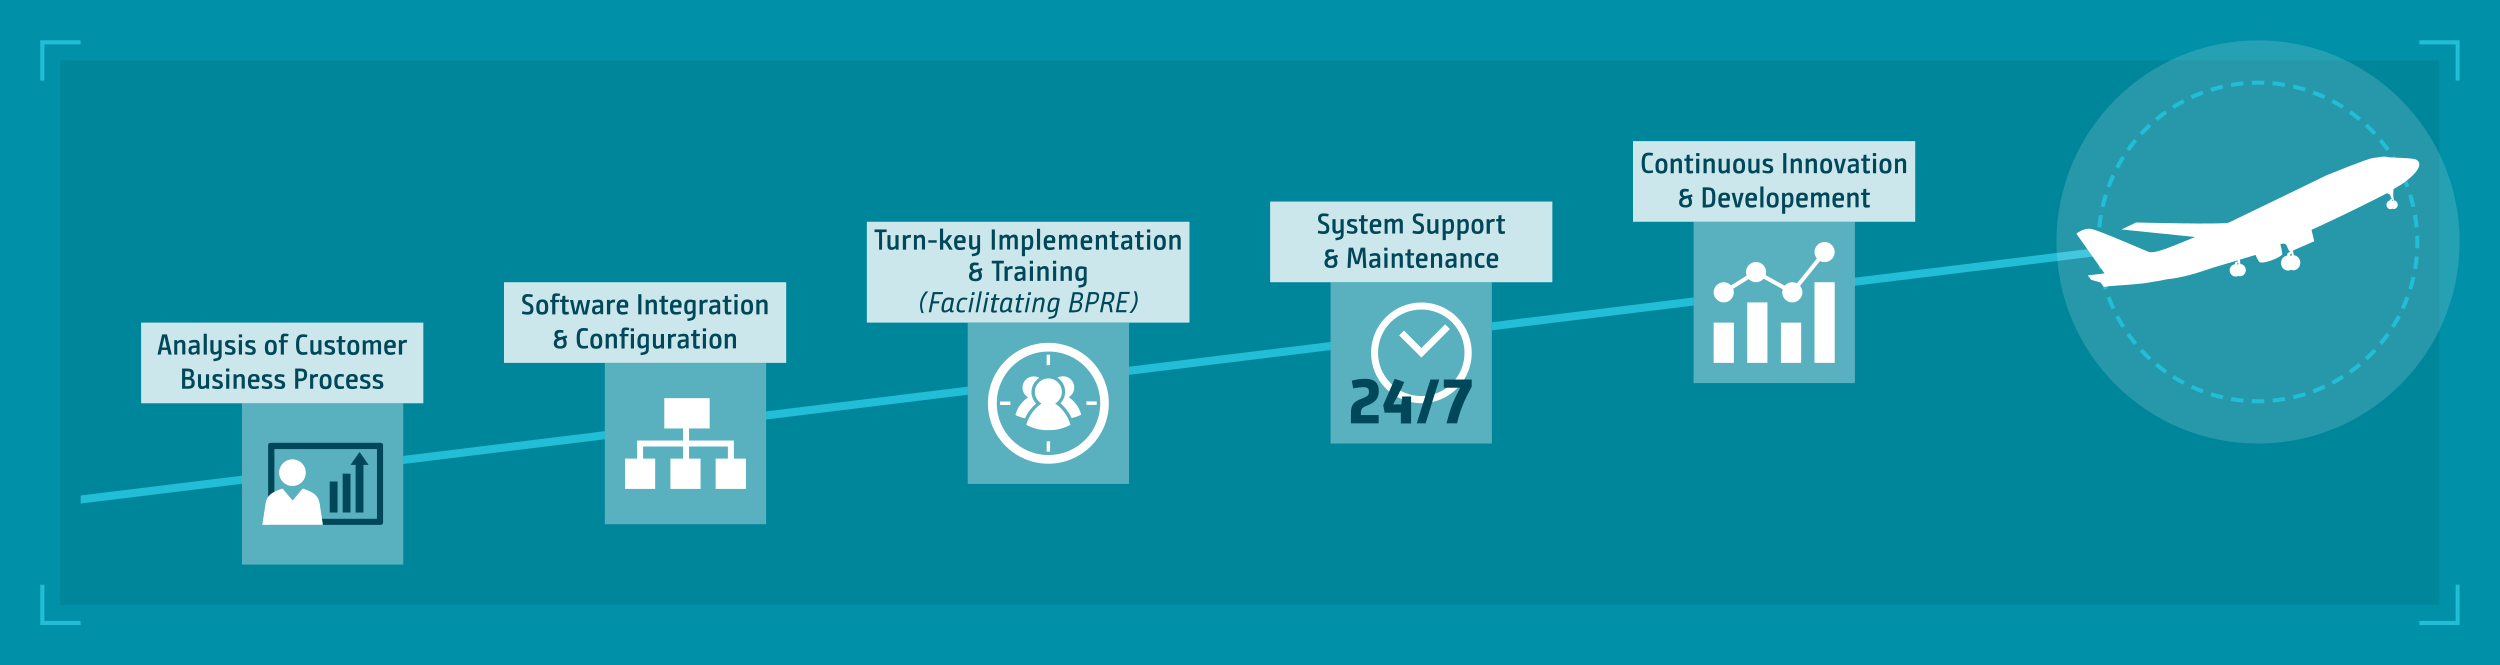 <?xml version="1.0" encoding="utf-8"?>
<!-- Generator: Adobe Illustrator 27.9.0, SVG Export Plug-In . SVG Version: 6.00 Build 0)  -->
<svg version="1.1" id="Ebene_1" xmlns="http://www.w3.org/2000/svg" xmlns:xlink="http://www.w3.org/1999/xlink" x="0px" y="0px"
	 viewBox="0 0 1757.5 467.7" style="enable-background:new 0 0 1757.5 467.7;" xml:space="preserve">
<rect x="0" y="0" width="1757.5" height="467.7" fill="#333333" stroke="none"/>
<style type="text/css">
	.st0{clip-path:url(#SVGID_00000024699379950994918080000007906687434398884286_);fill:#0090A7;}
	.st1{clip-path:url(#SVGID_00000024699379950994918080000007906687434398884286_);}
	.st2{opacity:0.15;clip-path:url(#SVGID_00000088110125518154364200000010906411381382522802_);}
	.st3{clip-path:url(#SVGID_00000088844758630686605730000005790824513727515008_);fill:#004759;}
	.st4{clip-path:url(#SVGID_00000024699379950994918080000007906687434398884286_);fill:#22BDD6;}
	.st5{opacity:0.15;clip-path:url(#SVGID_00000170998748683158167070000003180818503318098331_);}
	.st6{clip-path:url(#SVGID_00000002350113212638807490000009870103360521207687_);fill:#FFFFFF;}
	
		.st7{clip-path:url(#SVGID_00000170998748683158167070000003180818503318098331_);fill:none;stroke:#22BDD6;stroke-width:2.835;stroke-dasharray:8.747,5.912;}
	.st8{clip-path:url(#SVGID_00000170998748683158167070000003180818503318098331_);fill:none;stroke:#22BDD6;stroke-width:2.835;}
	.st9{clip-path:url(#SVGID_00000170998748683158167070000003180818503318098331_);fill:#FFFFFF;}
	.st10{opacity:0.35;clip-path:url(#SVGID_00000170998748683158167070000003180818503318098331_);}
	.st11{clip-path:url(#SVGID_00000002343561189578102400000000008833347540878523_);fill:#FFFFFF;}
	.st12{clip-path:url(#SVGID_00000024699379950994918080000007906687434398884286_);fill:#FFFFFF;}
	.st13{opacity:0.35;clip-path:url(#SVGID_00000113335001972971164150000011047530008052664707_);}
	.st14{clip-path:url(#SVGID_00000042007400806890419520000009904737132070736311_);fill:#FFFFFF;}
	.st15{clip-path:url(#SVGID_00000113335001972971164150000011047530008052664707_);fill:#004759;}
	.st16{clip-path:url(#SVGID_00000113335001972971164150000011047530008052664707_);fill:#FFFFFF;}
	.st17{clip-path:url(#SVGID_00000024699379950994918080000007906687434398884286_);fill:#004759;}
	.st18{opacity:0.35;clip-path:url(#SVGID_00000070100213525848456140000016192787829362288530_);}
	.st19{clip-path:url(#SVGID_00000119095315527864204990000000603255482486711955_);fill:#FFFFFF;}
	.st20{clip-path:url(#SVGID_00000070100213525848456140000016192787829362288530_);fill:#FFFFFF;}
	.st21{clip-path:url(#SVGID_00000180346109960120273330000002245776966332673725_);fill:#FFFFFF;}
	.st22{clip-path:url(#SVGID_00000108279140179603659320000013432528138531025082_);fill:#004759;}
	.st23{opacity:0.35;clip-path:url(#SVGID_00000108279140179603659320000013432528138531025082_);}
	.st24{clip-path:url(#SVGID_00000017514487747739126900000004162685912695180942_);fill:#FFFFFF;}
	.st25{clip-path:url(#SVGID_00000108279140179603659320000013432528138531025082_);fill:#FFFFFF;}
	.st26{clip-path:url(#SVGID_00000024699379950994918080000007906687434398884286_);fill:none;stroke:#FFFFFF;stroke-width:2.835;}
	.st27{opacity:0.8;clip-path:url(#SVGID_00000049208966513849960990000012592685726222195379_);}
	.st28{clip-path:url(#SVGID_00000099645596314751064200000017440043787573025204_);fill:#FFFFFF;}
	.st29{clip-path:url(#SVGID_00000049208966513849960990000012592685726222195379_);fill:#004759;}
	.st30{clip-path:url(#SVGID_00000075121453836748442110000015128373529995563653_);fill:#FFFFFF;}
	.st31{clip-path:url(#SVGID_00000080172454788056305920000004710462748370944411_);fill:#FFFFFF;}
	.st32{clip-path:url(#SVGID_00000134224851650167186850000016086692846258144149_);fill:#FFFFFF;}
	.st33{clip-path:url(#SVGID_00000068655837466338515540000014325349739113001867_);fill:#FFFFFF;}
</style>
<g>
	<defs>
		<rect id="SVGID_1_" x="0" y="0" width="1757.5" height="467.7"/>
	</defs>
	<clipPath id="SVGID_00000173125153914221163530000017334329247876253107_">
		<use xlink:href="#SVGID_1_"  style="overflow:visible;"/>
	</clipPath>
	
		<rect x="0" y="0" style="clip-path:url(#SVGID_00000173125153914221163530000017334329247876253107_);fill:#0090A7;" width="1757.5" height="467.7"/>
	<g style="clip-path:url(#SVGID_00000173125153914221163530000017334329247876253107_);">
		<defs>
			<rect id="SVGID_00000154398932331396117050000002262526487848902584_" x="0" y="0" width="1757.5" height="467.7"/>
		</defs>
		<clipPath id="SVGID_00000167380921922936138340000016160315044121906577_">
			<use xlink:href="#SVGID_00000154398932331396117050000002262526487848902584_"  style="overflow:visible;"/>
		</clipPath>
		<g style="opacity:0.15;clip-path:url(#SVGID_00000167380921922936138340000016160315044121906577_);">
			<g>
				<defs>
					<rect id="SVGID_00000158720458137233067190000002998655205835969165_" x="30" y="25" width="1697.4" height="401.2"/>
				</defs>
				<clipPath id="SVGID_00000075880180237164481630000016211614626878194048_">
					<use xlink:href="#SVGID_00000158720458137233067190000002998655205835969165_"  style="overflow:visible;"/>
				</clipPath>
				
					<rect x="42.5" y="42.5" style="clip-path:url(#SVGID_00000075880180237164481630000016211614626878194048_);fill:#004759;" width="1672.4" height="382.7"/>
			</g>
		</g>
	</g>
	<polygon style="clip-path:url(#SVGID_00000173125153914221163530000017334329247876253107_);fill:#22BDD6;" points="28.3,56.7 
		28.3,31.2 28.3,28.3 31.2,28.3 56.7,28.3 56.7,31.2 31.2,31.2 31.2,56.7 	"/>
	<polygon style="clip-path:url(#SVGID_00000173125153914221163530000017334329247876253107_);fill:#22BDD6;" points="1729.1,56.7 
		1729.1,31.2 1729.1,28.3 1726.3,28.3 1700.8,28.3 1700.8,31.2 1726.3,31.2 1726.3,56.7 	"/>
	<polygon style="clip-path:url(#SVGID_00000173125153914221163530000017334329247876253107_);fill:#22BDD6;" points="56.7,439.4 
		31.2,439.4 28.3,439.4 28.3,436.5 28.3,411 31.2,411 31.2,436.5 56.7,436.5 	"/>
	<polygon style="clip-path:url(#SVGID_00000173125153914221163530000017334329247876253107_);fill:#22BDD6;" points="1700.8,439.4 
		1726.3,439.4 1729.1,439.4 1729.1,436.5 1729.1,411 1726.3,411 1726.3,436.5 1700.8,436.5 	"/>
	<path style="clip-path:url(#SVGID_00000173125153914221163530000017334329247876253107_);fill:#22BDD6;" d="M56.7,354l113.4-13.9
		v-5.7L56.7,348.3V354z M283.5,326.2l141.7-17.4v-5.7l-141.7,17.4V326.2z M538.6,294.9l141.7-17.4v-5.7l-141.7,17.4V294.9z
		 M793.7,263.5l141.7-17.4v-5.7l-141.7,17.4V263.5z M1190.6,209.1l-141.7,17.4v5.7l141.7-17.4V209.1z M1491.5,177.9l-0.7-5.6
		l-186.9,22.9v5.7L1491.5,177.9z"/>
	<g style="clip-path:url(#SVGID_00000173125153914221163530000017334329247876253107_);">
		<defs>
			<rect id="SVGID_00000132071978822917982290000001907990907632864910_" x="0" y="0" width="1757.5" height="467.7"/>
		</defs>
		<clipPath id="SVGID_00000116953565383060396290000007718321310822050733_">
			<use xlink:href="#SVGID_00000132071978822917982290000001907990907632864910_"  style="overflow:visible;"/>
		</clipPath>
		<g style="opacity:0.15;clip-path:url(#SVGID_00000116953565383060396290000007718321310822050733_);">
			<g>
				<defs>
					<rect id="SVGID_00000159466127861083212610000007544074531532589969_" x="1433.2" y="10.8" width="308.5" height="302"/>
				</defs>
				<clipPath id="SVGID_00000051346629026973836430000004932924441040899233_">
					<use xlink:href="#SVGID_00000159466127861083212610000007544074531532589969_"  style="overflow:visible;"/>
				</clipPath>
				<path style="clip-path:url(#SVGID_00000051346629026973836430000004932924441040899233_);fill:#FFFFFF;" d="M1587.4,311.8
					c78.3,0,141.7-63.5,141.7-141.7c0-78.3-63.5-141.7-141.7-141.7c-78.3,0-141.7,63.5-141.7,141.7
					C1445.7,248.4,1509.1,311.8,1587.4,311.8"/>
			</g>
		</g>
		
			<path style="clip-path:url(#SVGID_00000116953565383060396290000007718321310822050733_);fill:none;stroke:#22BDD6;stroke-width:2.835;stroke-dasharray:8.747,5.912;" d="
			M1597.7,281.6c54.6-5,97.9-49.2,101.5-104.2"/>
		
			<path style="clip-path:url(#SVGID_00000116953565383060396290000007718321310822050733_);fill:none;stroke:#22BDD6;stroke-width:2.835;stroke-dasharray:8.747,5.912;" d="
			M1698.9,159.8c-5-54.6-49.2-97.9-104.2-101.5"/>
		
			<path style="clip-path:url(#SVGID_00000116953565383060396290000007718321310822050733_);fill:none;stroke:#22BDD6;stroke-width:2.835;stroke-dasharray:8.747,5.912;" d="
			M1577.1,58.6c-54.6,5-97.9,49.2-101.5,104.2"/>
		
			<path style="clip-path:url(#SVGID_00000116953565383060396290000007718321310822050733_);fill:none;stroke:#22BDD6;stroke-width:2.835;stroke-dasharray:8.747,5.912;" d="
			M1475.9,180.4c5,54.6,49.2,97.9,104.2,101.5"/>
		
			<path style="clip-path:url(#SVGID_00000116953565383060396290000007718321310822050733_);fill:none;stroke:#22BDD6;stroke-width:2.835;" d="
			M1583,282c1.5,0.1,2.9,0.1,4.4,0.1s2.9,0,4.4-0.1 M1475.5,165.7c-0.1,1.5-0.1,2.9-0.1,4.4c0,1.5,0,2.9,0.1,4.4 M1591.8,58.2
			c-1.5-0.1-2.9-0.1-4.4-0.1s-2.9,0-4.4,0.1 M1699.3,174.5c0.1-1.4,0.1-2.9,0.1-4.4c0-1.5,0-2.9-0.1-4.4"/>
		<path style="clip-path:url(#SVGID_00000116953565383060396290000007718321310822050733_);fill:#FFFFFF;" d="M1681.9,141.3
			c-0.1,0-0.2-0.1-0.3-0.1l0.1,0l0.1-0.8l0.4-0.2l0.1,0.9l0.1,0C1682.2,141.1,1682.1,141.2,1681.9,141.3 M1610.3,180
			c-0.1,0-0.2-0.1-0.2-0.1l0.1-1.5l0.7-0.3l0.2,1.6C1610.7,179.8,1610.5,179.9,1610.3,180 M1573.1,186c-0.1,0-0.2-0.1-0.3-0.1
			l0.1-1.2l0.6-0.2l0.1,1.3C1573.4,185.8,1573.3,185.9,1573.1,186 M1698,112c-3.5-1.2-18.5-1-20.2-1.7c-1.7-0.7-6.5,0.5-9.8,0.8
			c-3.3,0.3-32.2,12-32.2,12s-65.4,31.8-69,33.4c-3.6,1.5-65.1-0.1-65.1-0.1l-10.3,4.9l51.6,5.3c0,0-3.2,1.5-12.3,5.1
			c-9.1,3.6-17.1,6.7-20.4,5.3c-3.4-1.4-34.3-14.8-39.8-16c-5.4-1.2-10.8,3.3-10.8,3.3l19.8,27.9l-11.8,1.4l2.4,3.1l6.6,1.9l2.3,3.1
			c0,0,0.6-0.1,1.7-0.2c0.5-0.1,1.2-0.2,2-0.3c10.5-1,21.2-1.1,31.5-3.2c0.9-0.1,1.8-0.3,2.7-0.4c0.9-0.1,1.8-0.3,2.7-0.5
			c1.1-0.2,2.2-0.4,3.3-0.7c11.7-1.2,22-4.5,32.8-8.2c0.7-0.2,1.3-0.4,2-0.6c4.9-1.5,10.5-3.2,15.4-4.6l0,0.7c0,0-1.8,0.4-1.9,1.1
			c-0.1,0.4-0.1,0.8-0.1,1l0,0c-2.2,0.2-3.8,2.3-3.6,4.6c0.2,2.4,2.2,4.2,4.4,4c0.5,0,1-0.2,1.5-0.4c0.6,0.2,1.1,0.3,1.7,0.2
			c2.2-0.2,3.9-2.3,3.7-4.6c-0.2-2.2-1.8-3.9-3.8-4l-0.3-3.1c6.2-1.9,11-3.3,11-3.3s0.6,2,2.4,4.7c1.9,2.7,16.5-3.4,16.4-5.4
			c-0.2-2-1.4-6.8-1.4-6.8s3-1.2,4.2,0.5c0.5,0.8,0.7,1.3,0.9,2.1c0.6,1.7,1.8,2.8,1.8,2.8s-1.8,0.5-2,1.3c-0.1,0.4-0.1,0.9-0.1,1.3
			c-2.7,0.3-4.6,2.8-4.4,5.6c0.2,2.9,2.6,5.1,5.3,4.9c0.7-0.1,1.3-0.2,1.8-0.5c0.7,0.2,1.3,0.4,2,0.3c2.7-0.2,4.7-2.8,4.5-5.7
			c-0.2-2.6-2.2-4.7-4.6-4.9l-0.5-3.3l14.9-6.5l-1.9-8c0,0,33-15.1,53-25.8l2.2,1.1l0.7,2.2l0.5-0.1l0.1,0.6c0,0-1,0.2-1.1,0.6
			c-0.1,0.5-0.1,0.7-0.1,0.7l0,0c-1.6,0.2-2.7,1.6-2.6,3.3c0.1,1.7,1.5,3,3.1,2.8c0.4,0,0.7-0.1,1-0.3l0,0c0.4,0.1,0.8,0.2,1.2,0.2
			c1.6-0.1,2.8-1.6,2.6-3.3c-0.1-1.5-1.3-2.7-2.7-2.8l-0.5-4l0.3-3.9c3.9-2.2,7-4.1,8.6-5.5C1703.4,118.2,1701.8,113.4,1698,112"/>
		<g style="opacity:0.35;clip-path:url(#SVGID_00000116953565383060396290000007718321310822050733_);">
			<g>
				<defs>
					<rect id="SVGID_00000099651547635109347180000004737886875724358553_" x="412.7" y="237.6" width="138.4" height="131.9"/>
				</defs>
				<clipPath id="SVGID_00000116211203992038197170000017084452448070454710_">
					<use xlink:href="#SVGID_00000099651547635109347180000004737886875724358553_"  style="overflow:visible;"/>
				</clipPath>
				
					<rect x="425.2" y="255.1" style="clip-path:url(#SVGID_00000116211203992038197170000017084452448070454710_);fill:#FFFFFF;" width="113.4" height="113.4"/>
			</g>
		</g>
	</g>
	<polygon style="clip-path:url(#SVGID_00000173125153914221163530000017334329247876253107_);fill:#FFFFFF;" points="524.4,343.7 
		524.4,322.4 515.9,322.4 515.9,313.9 515.9,311.8 515.9,309.7 484.4,309.7 484.4,301.2 498.9,301.2 498.9,279.9 467,279.9 
		467,301.2 480.2,301.2 480.2,309.7 447.9,309.7 447.9,311.8 447.9,313.9 447.9,322.4 439.4,322.4 439.4,343.7 460.6,343.7 
		460.6,322.4 452.1,322.4 452.1,313.9 480.2,313.9 480.2,322.4 471.3,322.4 471.3,343.7 492.5,343.7 492.5,322.4 484.4,322.4 
		484.4,313.9 511.7,313.9 511.7,322.4 503.1,322.4 503.1,343.7 	"/>
	<g style="clip-path:url(#SVGID_00000173125153914221163530000017334329247876253107_);">
		<defs>
			<rect id="SVGID_00000036242291504188954670000006912132651716317885_" x="0" y="0" width="1757.5" height="467.7"/>
		</defs>
		<clipPath id="SVGID_00000168093857203307773360000014224240741197618844_">
			<use xlink:href="#SVGID_00000036242291504188954670000006912132651716317885_"  style="overflow:visible;"/>
		</clipPath>
		<g style="opacity:0.35;clip-path:url(#SVGID_00000168093857203307773360000014224240741197618844_);">
			<g>
				<defs>
					<rect id="SVGID_00000181054457516575516100000002387191922029606555_" x="157.6" y="266" width="138.4" height="131.9"/>
				</defs>
				<clipPath id="SVGID_00000036946305410009407430000012408871278267646123_">
					<use xlink:href="#SVGID_00000181054457516575516100000002387191922029606555_"  style="overflow:visible;"/>
				</clipPath>
				
					<rect x="170.1" y="283.5" style="clip-path:url(#SVGID_00000036946305410009407430000012408871278267646123_);fill:#FFFFFF;" width="113.4" height="113.4"/>
			</g>
		</g>
		<path style="clip-path:url(#SVGID_00000168093857203307773360000014224240741197618844_);fill:#004759;" d="M265,364.7h-72.1v-49
			H265V364.7z M269.3,367.3V313c0,0,0-1.7-1.7-1.7h-77.4c0,0-1.7,0-1.7,1.7v54.3c0,0,0,1.7,1.7,1.7h77.4
			C267.6,369,269.3,369,269.3,367.3"/>
		<path style="clip-path:url(#SVGID_00000168093857203307773360000014224240741197618844_);fill:#FFFFFF;" d="M227,369l-2.2-14.5
			c-0.6-4.1-2.3-6.6-5.8-8.5c-1.6-0.9-6.2-2.6-6.2-2.6l-7.1,8.5l-7.1-8.5c0,0-4.6,1.7-6.2,2.6c-3.5,1.9-5.2,4.4-5.8,8.5l-2.2,14.5
			H227z"/>
		<path style="clip-path:url(#SVGID_00000168093857203307773360000014224240741197618844_);fill:#FFFFFF;" d="M205.6,341.7
			c5.2,0,9.4-4.2,9.4-9.4c0-5.2-4.2-9.4-9.4-9.4c-5.2,0-9.4,4.2-9.4,9.4C196.2,337.4,200.4,341.7,205.6,341.7"/>
	</g>
	<polygon style="clip-path:url(#SVGID_00000173125153914221163530000017334329247876253107_);fill:#004759;" points="246.4,326.8 
		252.8,317.7 259.1,326.8 255.5,326.8 255.5,360.3 250,360.3 250,326.8 	"/>
	
		<rect x="240.9" y="333" style="clip-path:url(#SVGID_00000173125153914221163530000017334329247876253107_);fill:#004759;" width="5.5" height="27.3"/>
	
		<rect x="231.8" y="338.5" style="clip-path:url(#SVGID_00000173125153914221163530000017334329247876253107_);fill:#004759;" width="5.5" height="21.8"/>
	<g style="clip-path:url(#SVGID_00000173125153914221163530000017334329247876253107_);">
		<defs>
			<rect id="SVGID_00000006668651660108993810000004234945287629211832_" x="0" y="0" width="1757.5" height="467.7"/>
		</defs>
		<clipPath id="SVGID_00000124159555883847649930000003440936170682496143_">
			<use xlink:href="#SVGID_00000006668651660108993810000004234945287629211832_"  style="overflow:visible;"/>
		</clipPath>
		<g style="opacity:0.35;clip-path:url(#SVGID_00000124159555883847649930000003440936170682496143_);">
			<g>
				<defs>
					<rect id="SVGID_00000146500379681753613520000008861575549010424710_" x="667.8" y="209.3" width="138.4" height="131.9"/>
				</defs>
				<clipPath id="SVGID_00000176035525310959114570000017325455945269614772_">
					<use xlink:href="#SVGID_00000146500379681753613520000008861575549010424710_"  style="overflow:visible;"/>
				</clipPath>
				
					<rect x="680.3" y="226.8" style="clip-path:url(#SVGID_00000176035525310959114570000017325455945269614772_);fill:#FFFFFF;" width="113.4" height="113.4"/>
			</g>
		</g>
		<path style="clip-path:url(#SVGID_00000124159555883847649930000003440936170682496143_);fill:#FFFFFF;" d="M703,284.7h7.3v-2.4
			H703V284.7z M738.2,310.2h-2.4v7.3h2.4V310.2z M721.5,298.7c5.5,2.9,10.8,3.8,15.5,3.7c0,0,0,0,0,0c0,0,0,0,0,0
			c4.7,0.1,10-0.8,15.5-3.7c0,0-1.9-9.1-10.7-15c2.8-1.7,4.7-4.7,4.7-8.2c0-5.3-4.3-9.5-9.5-9.5c0,0,0,0,0,0c0,0,0,0,0,0
			c-5.2,0-9.5,4.3-9.5,9.5c0,3.5,1.9,6.6,4.7,8.2C723.4,289.6,721.5,298.7,721.5,298.7 M730.6,265.6c-1.1-0.6-2.5-1-3.9-1
			c-4.4,0-7.9,3.5-7.9,7.9c0,2.9,1.6,5.4,3.9,6.8c-3.1,2.2-7.2,6.1-8.9,12.4c0,0,2.7,1.5,6.8,2.4c2-4.6,5-8,7.8-10.4
			c-2.1-2.2-3.3-5.1-3.3-8.1C725.2,271.3,727.4,267.7,730.6,265.6 M735.8,256.7h2.4v-7.3h-2.4V256.7z M751.3,279.2
			c2.3-1.4,3.9-3.9,3.9-6.8c0-4.4-3.5-7.9-7.9-7.9c-1.4,0-2.7,0.4-3.9,1c3.2,2.1,5.4,5.7,5.4,9.9c0,3.1-1.2,6-3.3,8.1
			c2.8,2.4,5.8,5.8,7.8,10.4c4.2-0.9,6.8-2.4,6.8-2.4C758.5,285.3,754.4,281.4,751.3,279.2 M771,282.2h-7.3v2.4h7.3V282.2z
			 M773.5,283.5c0,20.1-16.3,36.4-36.4,36.4c-20.1,0-36.4-16.3-36.4-36.4c0-20.1,16.3-36.4,36.4-36.4
			C757.1,247,773.5,263.4,773.5,283.5 M779.5,283.5c0-23.5-19-42.5-42.5-42.5c-23.5,0-42.5,19-42.5,42.5c0,23.5,19,42.5,42.5,42.5
			C760.5,326,779.5,306.9,779.5,283.5"/>
		<g style="opacity:0.35;clip-path:url(#SVGID_00000124159555883847649930000003440936170682496143_);">
			<g>
				<defs>
					<rect id="SVGID_00000183216455695271678700000018217145823615204779_" x="922.9" y="180.9" width="138.4" height="131.9"/>
				</defs>
				<clipPath id="SVGID_00000156575298700499688160000017336987720816564869_">
					<use xlink:href="#SVGID_00000183216455695271678700000018217145823615204779_"  style="overflow:visible;"/>
				</clipPath>
				
					<rect x="935.4" y="198.4" style="clip-path:url(#SVGID_00000156575298700499688160000017336987720816564869_);fill:#FFFFFF;" width="113.4" height="113.4"/>
			</g>
		</g>
		<path style="clip-path:url(#SVGID_00000124159555883847649930000003440936170682496143_);fill:#FFFFFF;" d="M1020.7,269.5
			c-11.9,11.9-31.1,11.9-43,0c-11.9-11.9-11.9-31.1,0-43c11.9-11.8,31.1-11.9,43,0C1032.5,238.4,1032.5,257.7,1020.7,269.5
			 M1024.3,223c-13.8-13.8-36.3-13.8-50.1,0c-13.8,13.8-13.8,36.3,0,50.1c13.8,13.8,36.3,13.8,50.1,0
			C1038.1,259.2,1038.1,236.8,1024.3,223"/>
	</g>
	<polygon style="clip-path:url(#SVGID_00000173125153914221163530000017334329247876253107_);fill:#FFFFFF;" points="995.9,248 
		999.2,251.4 1002.6,248 1019.3,231.3 1015.9,228 999.2,244.7 987,232.4 983.6,235.8 	"/>
	<g style="clip-path:url(#SVGID_00000173125153914221163530000017334329247876253107_);">
		<defs>
			<rect id="SVGID_00000029766311520598895160000006455547750913029311_" x="0" y="0" width="1757.5" height="467.7"/>
		</defs>
		<clipPath id="SVGID_00000121254398072253542840000013860659172222572449_">
			<use xlink:href="#SVGID_00000029766311520598895160000006455547750913029311_"  style="overflow:visible;"/>
		</clipPath>
		<path style="clip-path:url(#SVGID_00000121254398072253542840000013860659172222572449_);fill:#004759;" d="M1024.3,297.6
			c2.4-10,5-15.9,10.3-25.8v-5h-19.6v5.8h11.5c-5.2,9.9-6.9,14.4-9.6,25H1024.3z M1005.6,266.8l-9.6,30.8h6.2l9.6-30.8H1005.6z
			 M973.4,290.1h11.4v7.6h7.2v-19h-6.2l-0.7,5.6h-5.8c0,0,2.7-4.5,5.4-10.2l2.5-5.5l-6.7-2.3l-8.1,18.6L973.4,290.1z M949.6,297.6
			h19.6v-5.8h-12.5v-1c0-2.8,0.6-4.1,3.2-5.2l2.1-0.9c4.2-1.8,7.3-4.1,7.3-9.8c0-5.8-3.1-8.6-9.6-8.6c-4.3,0-7.6,0.8-9.4,1.3l1,5.4
			c2.2-0.4,4.8-0.8,7.6-0.8c2.4,0,3.5,1,3.5,3.4c0,2.2-1.3,3.1-3.3,3.9l-1.9,0.8c-5,2-7.5,3.7-7.5,10.1V297.6z"/>
		<g style="opacity:0.35;clip-path:url(#SVGID_00000121254398072253542840000013860659172222572449_);">
			<g>
				<defs>
					<rect id="SVGID_00000111885046299478104730000005073873938056484480_" x="1178.1" y="138.4" width="138.4" height="131.9"/>
				</defs>
				<clipPath id="SVGID_00000155108088666858576560000005070423348394470565_">
					<use xlink:href="#SVGID_00000111885046299478104730000005073873938056484480_"  style="overflow:visible;"/>
				</clipPath>
				
					<rect x="1190.6" y="155.9" style="clip-path:url(#SVGID_00000155108088666858576560000005070423348394470565_);fill:#FFFFFF;" width="113.4" height="113.4"/>
			</g>
		</g>
		<path style="clip-path:url(#SVGID_00000121254398072253542840000013860659172222572449_);fill:#FFFFFF;" d="M1211.8,212.6
			c3.9,0,7.1-3.2,7.1-7.1c0-3.9-3.2-7.1-7.1-7.1c-3.9,0-7.1,3.2-7.1,7.1C1204.7,209.4,1207.9,212.6,1211.8,212.6"/>
		<path style="clip-path:url(#SVGID_00000121254398072253542840000013860659172222572449_);fill:#FFFFFF;" d="M1234.5,198.4
			c3.9,0,7.1-3.2,7.1-7.1c0-3.9-3.2-7.1-7.1-7.1c-3.9,0-7.1,3.2-7.1,7.1C1227.4,195.3,1230.6,198.4,1234.5,198.4"/>
		<path style="clip-path:url(#SVGID_00000121254398072253542840000013860659172222572449_);fill:#FFFFFF;" d="M1260,212.6
			c3.9,0,7.1-3.2,7.1-7.1c0-3.9-3.2-7.1-7.1-7.1c-3.9,0-7.1,3.2-7.1,7.1C1252.9,209.4,1256.1,212.6,1260,212.6"/>
		<path style="clip-path:url(#SVGID_00000121254398072253542840000013860659172222572449_);fill:#FFFFFF;" d="M1282.7,184.3
			c3.9,0,7.1-3.2,7.1-7.1c0-3.9-3.2-7.1-7.1-7.1c-3.9,0-7.1,3.2-7.1,7.1C1275.6,181.1,1278.8,184.3,1282.7,184.3"/>
	</g>
	
		<rect x="1204.7" y="226.8" style="clip-path:url(#SVGID_00000173125153914221163530000017334329247876253107_);fill:#FFFFFF;" width="14.2" height="28.3"/>
	
		<rect x="1228.3" y="212.6" style="clip-path:url(#SVGID_00000173125153914221163530000017334329247876253107_);fill:#FFFFFF;" width="14.2" height="42.5"/>
	
		<rect x="1252" y="226.8" style="clip-path:url(#SVGID_00000173125153914221163530000017334329247876253107_);fill:#FFFFFF;" width="14.2" height="28.3"/>
	
		<rect x="1275.6" y="198.4" style="clip-path:url(#SVGID_00000173125153914221163530000017334329247876253107_);fill:#FFFFFF;" width="14.2" height="56.7"/>
	
		<line style="clip-path:url(#SVGID_00000173125153914221163530000017334329247876253107_);fill:none;stroke:#FFFFFF;stroke-width:2.835;" x1="1282.7" y1="177.2" x2="1260" y2="205.5"/>
	
		<line style="clip-path:url(#SVGID_00000173125153914221163530000017334329247876253107_);fill:none;stroke:#FFFFFF;stroke-width:2.835;" x1="1260" y1="205.5" x2="1234.5" y2="191.3"/>
	
		<line style="clip-path:url(#SVGID_00000173125153914221163530000017334329247876253107_);fill:none;stroke:#FFFFFF;stroke-width:2.835;" x1="1211.8" y1="205.5" x2="1234.5" y2="191.3"/>
	<g style="clip-path:url(#SVGID_00000173125153914221163530000017334329247876253107_);">
		<defs>
			<rect id="SVGID_00000152224880835889050650000000912137441819552926_" x="0" y="0" width="1757.5" height="467.7"/>
		</defs>
		<clipPath id="SVGID_00000036930685299355439920000005241062066584446870_">
			<use xlink:href="#SVGID_00000152224880835889050650000000912137441819552926_"  style="overflow:visible;"/>
		</clipPath>
		<g style="opacity:0.8;clip-path:url(#SVGID_00000036930685299355439920000005241062066584446870_);">
			<g>
				<defs>
					<rect id="SVGID_00000056416327552653078610000009271489892434751107_" x="86.7" y="209.3" width="223.4" height="75.2"/>
				</defs>
				<clipPath id="SVGID_00000052094611332733572890000017376028279100888993_">
					<use xlink:href="#SVGID_00000056416327552653078610000009271489892434751107_"  style="overflow:visible;"/>
				</clipPath>
				
					<rect x="99.2" y="226.8" style="clip-path:url(#SVGID_00000052094611332733572890000017376028279100888993_);fill:#FFFFFF;" width="198.4" height="56.7"/>
			</g>
		</g>
		<path style="clip-path:url(#SVGID_00000036930685299355439920000005241062066584446870_);fill:#004759;" d="M262,272.9
			c0.8,0.2,2.3,0.6,4,0.6c2.1,0,3.5-0.8,3.5-2.9c0-1.9-0.9-2.7-3.1-3.3l-0.7-0.2c-1.3-0.4-1.4-0.8-1.4-1.3c0-0.6,0.3-1,1.4-1
			c0.9,0,2.2,0.2,3,0.4l0.3-1.7c-0.8-0.2-2.3-0.5-3.6-0.5c-2,0-3.3,0.7-3.3,2.8c0,1.9,1,2.5,3,3.1l0.7,0.2c1.2,0.4,1.4,0.7,1.4,1.5
			c0,1-0.5,1.2-1.6,1.2c-1.3,0-2.6-0.3-3.5-0.6L262,272.9z M253,272.9c0.8,0.2,2.3,0.6,4,0.6c2.1,0,3.5-0.8,3.5-2.9
			c0-1.9-0.9-2.7-3-3.3l-0.7-0.2c-1.3-0.4-1.4-0.8-1.4-1.3c0-0.6,0.3-1,1.4-1c0.9,0,2.2,0.2,3,0.4l0.3-1.7c-0.8-0.2-2.3-0.5-3.6-0.5
			c-2,0-3.3,0.7-3.3,2.8c0,1.9,1,2.5,3,3.1l0.7,0.2c1.2,0.4,1.4,0.7,1.4,1.5c0,1-0.5,1.2-1.6,1.2c-1.3,0-2.6-0.3-3.5-0.6L253,272.9z
			 M245.5,267c0.1-1.6,0.7-2.5,2.1-2.5c1,0,1.6,0.4,1.6,1.6c0,0.2,0,0.4-0.1,0.8H245.5z M243.3,268.2c0,3.6,0.9,5.3,4.2,5.3
			c1.9,0,3.3-0.5,3.6-0.7l-0.4-1.6c-0.9,0.3-1.8,0.5-2.9,0.5c-1.6,0-2.3-0.7-2.3-3.1h5.8c0.1-0.8,0.2-1.5,0.2-2.1
			c-0.1-2.5-1.2-3.6-3.8-3.6C244.2,262.9,243.3,264.7,243.3,268.2 M235,268.3c0,3.5,0.9,5.2,4.2,5.2c0.9,0,2-0.2,2.8-0.5l-0.4-1.7
			c-0.7,0.2-1.4,0.3-2.1,0.3c-1.7,0-2.3-0.8-2.3-3.4c0-2.4,0.6-3.5,2.3-3.5c0.8,0,1.4,0.1,2,0.3l0.3-1.7c-0.8-0.3-1.9-0.4-2.6-0.4
			C235.9,262.9,235,265,235,268.3 M228.9,271.7c-1.5,0-2-0.7-2-3.4c0-2.6,0.5-3.7,2-3.7c1.5,0,2,1.1,2,3.7
			C231,271,230.4,271.7,228.9,271.7 M228.8,273.6c3.3,0,4.3-1.6,4.3-5.2c0-3.5-0.9-5.5-4.1-5.5c-3.3,0-4.3,2-4.3,5.5
			C224.7,271.9,225.5,273.6,228.8,273.6 M218,273.3h2.2v-7.3c0.4-0.5,1.2-1.1,2.2-1.1c0.4,0,0.7,0.1,1,0.1l0.3-2
			c-0.2-0.1-0.6-0.1-1-0.1c-1.2,0-2.1,0.5-2.7,1.2H220l-0.1-1H218V273.3z M209.7,266.1V261h1.5c1.9,0,2.6,0.5,2.6,2.5
			c0,2-0.8,2.6-2.6,2.6H209.7z M207.5,273.3h2.2V268h1.5c3.2,0,4.7-1.8,4.7-4.5c0-3.2-1.3-4.4-4.7-4.4h-3.7V273.3z M193,272.9
			c0.8,0.2,2.3,0.6,4,0.6c2.1,0,3.5-0.8,3.5-2.9c0-1.9-0.9-2.7-3.1-3.3l-0.7-0.2c-1.3-0.4-1.4-0.8-1.4-1.3c0-0.6,0.3-1,1.4-1
			c0.9,0,2.2,0.2,3,0.4l0.3-1.7c-0.8-0.2-2.3-0.5-3.6-0.5c-2,0-3.3,0.7-3.3,2.8c0,1.9,1,2.5,3,3.1l0.7,0.2c1.2,0.4,1.4,0.7,1.4,1.5
			c0,1-0.5,1.2-1.6,1.2c-1.3,0-2.6-0.3-3.5-0.6L193,272.9z M184,272.9c0.8,0.2,2.3,0.6,4,0.6c2.1,0,3.5-0.8,3.5-2.9
			c0-1.9-0.9-2.7-3.1-3.3l-0.7-0.2c-1.3-0.4-1.4-0.8-1.4-1.3c0-0.6,0.3-1,1.4-1c0.9,0,2.2,0.2,3,0.4l0.3-1.7
			c-0.8-0.2-2.3-0.5-3.6-0.5c-2,0-3.3,0.7-3.3,2.8c0,1.9,1,2.5,3,3.1l0.7,0.2c1.2,0.4,1.4,0.7,1.4,1.5c0,1-0.5,1.2-1.6,1.2
			c-1.3,0-2.6-0.3-3.5-0.6L184,272.9z M176.5,267c0.1-1.6,0.6-2.5,2.1-2.5c1,0,1.6,0.4,1.6,1.6c0,0.2,0,0.4-0.1,0.8H176.5z
			 M174.3,268.2c0,3.6,0.9,5.3,4.2,5.3c1.9,0,3.3-0.5,3.6-0.7l-0.4-1.6c-0.9,0.3-1.8,0.5-2.9,0.5c-1.6,0-2.3-0.7-2.3-3.1h5.8
			c0.1-0.8,0.2-1.5,0.2-2.1c-0.1-2.5-1.2-3.6-3.8-3.6C175.3,262.9,174.3,264.7,174.3,268.2 M164.2,273.3h2.2v-7.4
			c0.5-0.6,1.3-1.2,2.3-1.2c0.8,0,1.2,0.4,1.2,1.5v7h2.2V266c0-2.4-1.4-3.1-2.7-3.1c-1.3,0-2.3,0.5-3.1,1.2h-0.1l-0.1-1h-1.9V273.3z
			 M158.9,261.2h2.3v-2.1h-2.3V261.2z M159,273.3h2.2v-10.2H159V273.3z M149.2,272.9c0.8,0.2,2.3,0.6,4,0.6c2.1,0,3.5-0.8,3.5-2.9
			c0-1.9-0.9-2.7-3.1-3.3L153,267c-1.3-0.4-1.4-0.8-1.4-1.3c0-0.6,0.3-1,1.4-1c0.9,0,2.2,0.2,3,0.4l0.3-1.7
			c-0.8-0.2-2.3-0.5-3.6-0.5c-2,0-3.3,0.7-3.3,2.8c0,1.9,1,2.5,3,3.1l0.7,0.2c1.2,0.4,1.4,0.7,1.4,1.5c0,1-0.5,1.2-1.6,1.2
			c-1.3,0-2.6-0.3-3.5-0.6L149.2,272.9z M139.2,263.1v7.3c0,2.4,1.4,3.1,2.7,3.1c1.3,0,2.3-0.5,3.1-1.2h0l0.1,1h1.9v-10.2h-2.2v7.4
			c-0.5,0.5-1.3,1.1-2.3,1.1c-0.8,0-1.2-0.4-1.2-1.5v-7H139.2z M130.2,271.5v-4.6h1.7c2.2,0,2.8,0.6,2.8,2.3c0,1.8-0.9,2.3-2.8,2.3
			H130.2z M130.2,265.1V261h1.3c2.2,0,2.7,0.5,2.7,2c0,1.6-0.6,2.1-2.6,2.1H130.2z M132,273.3c3.3,0,4.9-1.1,4.9-4.1
			c0-2.1-1.1-3.1-2.4-3.5c1.1-0.4,1.8-1.3,1.8-2.9c0-2.5-1.2-3.7-4.7-3.7h-3.6v14.2H132z"/>
		<path style="clip-path:url(#SVGID_00000036930685299355439920000005241062066584446870_);fill:#004759;" d="M280.5,249.3h2.2v-7.3
			c0.4-0.5,1.2-1.1,2.2-1.1c0.4,0,0.7,0.1,1,0.1l0.3-2c-0.2-0.1-0.6-0.1-1-0.1c-1.2,0-2.1,0.5-2.7,1.2h-0.1l-0.1-1h-1.9V249.3z
			 M272.3,243c0.1-1.6,0.7-2.5,2.1-2.5c1,0,1.6,0.4,1.6,1.6c0,0.2,0,0.4-0.1,0.8H272.3z M270.1,244.2c0,3.6,0.9,5.3,4.2,5.3
			c1.9,0,3.3-0.5,3.6-0.7l-0.4-1.6c-0.9,0.3-1.8,0.5-2.9,0.5c-1.6,0-2.3-0.7-2.3-3.1h5.8c0.1-0.8,0.2-1.5,0.2-2.1
			c-0.1-2.5-1.2-3.6-3.8-3.6C271,238.9,270.1,240.7,270.1,244.2 M255,249.3h2.2v-7.4c0.5-0.6,1.3-1.2,2.1-1.2c0.8,0,1.1,0.5,1.1,1.4
			v7.1h2.1v-7c0-0.1,0-0.2,0-0.4c0.5-0.5,1.3-1.2,2-1.2c0.9,0,1.2,0.4,1.2,1.4v7.1h2.2V242c0-2.4-1.3-3-2.7-3
			c-1.2,0-2.2,0.7-2.9,1.4c-0.5-1.1-1.4-1.4-2.3-1.4c-1.1,0-2,0.5-2.8,1.2H257l-0.1-1H255V249.3z M248.4,247.7c-1.5,0-2-0.7-2-3.4
			c0-2.6,0.5-3.7,2-3.7c1.5,0,2,1.1,2,3.7C250.4,247,249.9,247.7,248.4,247.7 M248.3,249.6c3.3,0,4.3-1.6,4.3-5.2
			c0-3.5-0.9-5.5-4.1-5.5c-3.3,0-4.3,2-4.3,5.5C244.2,247.9,245,249.6,248.3,249.6 M238.1,246.8c0,2.3,0.9,2.7,2.5,2.7
			c0.9,0,2-0.2,2.3-0.4l-0.3-1.7c-0.1,0-0.9,0.2-1.4,0.2c-0.6,0-0.9-0.1-0.9-0.9v-6.1h2.4l0.2-1.6h-2.6v-2.8l-2,0.2l-0.2,2.6h-1.5
			v1.6h1.5V246.8z M228.1,248.9c0.8,0.2,2.3,0.6,4,0.6c2.1,0,3.5-0.8,3.5-2.9c0-1.9-0.9-2.7-3.1-3.3l-0.7-0.2
			c-1.3-0.4-1.4-0.8-1.4-1.3c0-0.6,0.3-1,1.4-1c0.9,0,2.2,0.2,3,0.4l0.3-1.7c-0.8-0.2-2.3-0.5-3.6-0.5c-2,0-3.3,0.7-3.3,2.8
			c0,1.9,1,2.5,3,3.1l0.7,0.2c1.2,0.4,1.4,0.7,1.4,1.5c0,1-0.5,1.2-1.6,1.2c-1.3,0-2.6-0.3-3.5-0.6L228.1,248.9z M218.2,239.1v7.3
			c0,2.4,1.4,3.1,2.7,3.1s2.3-0.5,3.1-1.2h0l0.1,1h1.9v-10.2h-2.2v7.4c-0.5,0.5-1.3,1.1-2.3,1.1c-0.8,0-1.2-0.4-1.2-1.5v-7H218.2z
			 M215.9,247.3c-0.6,0.1-1.5,0.3-2.5,0.3c-2.3,0-3.1-0.8-3.1-5.3c0-4.7,0.9-5.4,3-5.4c0.8,0,1.7,0.1,2.5,0.2l0.3-1.7
			c-0.5-0.2-1.8-0.4-3.1-0.4c-4,0-4.9,2.6-4.9,7.3c0,5.8,1.6,7.2,5.1,7.2c1.3,0,2.6-0.3,3-0.5L215.9,247.3z M202.2,240.7l0.2-1.6
			h-2.9v-1.5c0-1.2,0.5-1.3,1.4-1.3c0.5,0,1.2,0.1,1.7,0.1l0.3-1.6c-0.6-0.1-1.8-0.3-2.6-0.3c-1.6,0-2.9,0.4-2.9,2.9v1.7H196v1.6
			h1.4v8.6h2.2v-8.6H202.2z M190.4,247.7c-1.5,0-2-0.7-2-3.4c0-2.6,0.5-3.7,2-3.7s2,1.1,2,3.7C192.4,247,191.9,247.7,190.4,247.7
			 M190.3,249.6c3.3,0,4.3-1.6,4.3-5.2c0-3.5-0.9-5.5-4.1-5.5c-3.3,0-4.3,2-4.3,5.5C186.2,247.9,187,249.6,190.3,249.6 M172.3,248.9
			c0.8,0.2,2.3,0.6,4,0.6c2.1,0,3.5-0.8,3.5-2.9c0-1.9-0.9-2.7-3-3.3l-0.7-0.2c-1.3-0.4-1.4-0.8-1.4-1.3c0-0.6,0.3-1,1.4-1
			c0.9,0,2.2,0.2,3,0.4l0.3-1.7c-0.8-0.2-2.3-0.5-3.6-0.5c-2,0-3.3,0.7-3.3,2.8c0,1.9,1,2.5,3,3.1l0.7,0.2c1.2,0.4,1.4,0.7,1.4,1.5
			c0,1-0.5,1.2-1.6,1.2c-1.3,0-2.6-0.3-3.5-0.6L172.3,248.9z M167.9,237.2h2.3v-2.1h-2.3V237.2z M167.9,249.3h2.2v-10.2h-2.2V249.3z
			 M158.1,248.9c0.8,0.2,2.3,0.6,4,0.6c2.1,0,3.5-0.8,3.5-2.9c0-1.9-0.9-2.7-3.1-3.3l-0.7-0.2c-1.3-0.4-1.4-0.8-1.4-1.3
			c0-0.6,0.3-1,1.4-1c0.9,0,2.2,0.2,3,0.4l0.3-1.7c-0.8-0.2-2.3-0.5-3.6-0.5c-2,0-3.3,0.7-3.3,2.8c0,1.9,1,2.5,3,3.1l0.7,0.2
			c1.2,0.4,1.4,0.7,1.4,1.5c0,1-0.5,1.2-1.6,1.2c-1.3,0-2.6-0.3-3.5-0.6L158.1,248.9z M150.8,249.3c1.3,0,2.3-0.5,3-1.1h0v1.4
			c0,1.5-0.5,1.9-1.5,2.2c-0.9,0.3-1.5,0.3-2.4,0.5l0.3,1.7c1-0.1,2-0.3,2.8-0.5c1.5-0.4,2.8-1.2,2.8-3.9v-10.5h-2.2v7.3
			c-0.5,0.5-1.3,1.1-2.3,1.1c-0.8,0-1.2-0.4-1.2-1.5v-6.9h-2.2v7.1C148.1,248.7,149.5,249.3,150.8,249.3 M143.2,249.3h2.2v-14.7
			h-2.2V249.3z M138.2,246.6c-0.5,0.5-1.3,1.2-2.4,1.2c-0.7,0-1.2-0.3-1.2-1.4c0-1.1,0.4-1.6,1.4-1.7c0.5-0.1,0.8-0.1,2.2-0.2V246.6
			z M140.3,249.3v-6.7c0-3-1.3-3.7-3.4-3.7c-1.6,0-3.3,0.5-4,0.8l0.4,1.6c1-0.4,2.4-0.6,3.4-0.6c1.3,0,1.6,0.4,1.6,1.9v0.3
			c-1.1,0-1.7,0.1-2.3,0.1c-2.2,0.2-3.5,1-3.5,3.3v0.2c0,1.6,0.7,2.9,2.7,2.9c1.4,0,2.3-0.5,3.1-1.2h0.1l0.1,1H140.3z M122.4,249.3
			h2.2v-7.4c0.5-0.6,1.3-1.2,2.3-1.2c0.8,0,1.2,0.4,1.2,1.5v7h2.2V242c0-2.4-1.4-3.1-2.7-3.1c-1.3,0-2.3,0.5-3,1.2h-0.1l-0.1-1h-1.9
			V249.3z M113.9,244.3l1.7-7.3h0.1l1.6,7.3H113.9z M110.7,249.3h2.2l0.8-3.3h4l0.8,3.3h2.2l-3.3-14.2H114L110.7,249.3z"/>
		<g style="opacity:0.8;clip-path:url(#SVGID_00000036930685299355439920000005241062066584446870_);">
			<g>
				<defs>
					<rect id="SVGID_00000051356134212910272430000016808345145803654038_" x="341.8" y="180.9" width="223.4" height="75.2"/>
				</defs>
				<clipPath id="SVGID_00000114781835126307153000000008028818195075552181_">
					<use xlink:href="#SVGID_00000051356134212910272430000016808345145803654038_"  style="overflow:visible;"/>
				</clipPath>
				
					<rect x="354.3" y="198.4" style="clip-path:url(#SVGID_00000114781835126307153000000008028818195075552181_);fill:#FFFFFF;" width="198.4" height="56.7"/>
			</g>
		</g>
		<path style="clip-path:url(#SVGID_00000036930685299355439920000005241062066584446870_);fill:#004759;" d="M509.5,245h2.2v-7.4
			c0.5-0.6,1.3-1.2,2.3-1.2c0.8,0,1.2,0.4,1.2,1.5v7h2.2v-7.3c0-2.4-1.4-3.1-2.7-3.1c-1.3,0-2.3,0.5-3.1,1.2h-0.1l-0.1-1h-1.9V245z
			 M502.9,243.4c-1.5,0-2-0.7-2-3.4c0-2.6,0.5-3.7,2-3.7s2,1.1,2,3.7C505,242.7,504.4,243.4,502.9,243.4 M502.9,245.2
			c3.3,0,4.3-1.6,4.3-5.2c0-3.5-0.9-5.5-4.1-5.5s-4.3,2-4.3,5.5C498.7,243.6,499.6,245.2,502.9,245.2 M494.1,232.9h2.3v-2.1h-2.3
			V232.9z M494.1,245h2.2v-10.2h-2.2V245z M487.3,242.5c0,2.3,0.9,2.7,2.5,2.7c0.9,0,2-0.2,2.3-0.4l-0.3-1.7c-0.1,0-0.9,0.2-1.4,0.2
			c-0.6,0-0.9-0.1-0.9-0.9v-6.1h2.4l0.2-1.6h-2.6v-2.8l-2,0.2l-0.2,2.6h-1.5v1.6h1.5V242.5z M482,242.3c-0.5,0.5-1.3,1.2-2.4,1.2
			c-0.7,0-1.2-0.3-1.2-1.4c0-1.1,0.4-1.6,1.4-1.7c0.5-0.1,0.8-0.1,2.2-0.2V242.3z M484.1,245v-6.7c0-3.1-1.3-3.7-3.4-3.7
			c-1.6,0-3.3,0.5-4,0.8l0.4,1.6c1-0.4,2.4-0.6,3.4-0.6c1.3,0,1.6,0.4,1.6,1.9v0.3c-1.1,0-1.7,0.1-2.3,0.1c-2.2,0.2-3.5,1-3.5,3.3
			v0.2c0,1.6,0.6,2.9,2.7,2.9c1.4,0,2.3-0.5,3.1-1.2h0.1l0.1,1H484.1z M469.7,245h2.2v-7.3c0.4-0.5,1.2-1.1,2.2-1.1
			c0.4,0,0.7,0.1,1,0.1l0.3-2c-0.2-0.1-0.6-0.1-1-0.1c-1.2,0-2.1,0.5-2.7,1.2h-0.1l-0.1-1h-1.9V245z M459,234.8v7.3
			c0,2.4,1.4,3.1,2.7,3.1c1.3,0,2.3-0.5,3.1-1.2h0l0.1,1h1.9v-10.2h-2.2v7.4c-0.5,0.5-1.3,1.1-2.3,1.1c-0.8,0-1.2-0.4-1.2-1.5v-7
			H459z M450.3,240.1c0-3.2,0.7-3.7,2.1-3.7c0.8,0,1.2,0.1,1.7,0.2v5.4c-0.5,0.6-1.3,1.1-2.3,1.1
			C450.8,243.2,450.3,242.8,450.3,240.1 M450.5,249.7c1-0.1,2-0.3,2.8-0.5c1.5-0.4,2.8-1.2,2.8-3.9v-10c-1.2-0.5-3-0.7-3.9-0.7
			c-2.7,0-4.1,1.2-4.1,5.9c0,3.6,1.1,4.5,3.1,4.5c1.3,0,2.3-0.7,2.9-1.1h0v1.4c0,1.5-0.5,1.9-1.5,2.2c-0.9,0.3-1.5,0.3-2.4,0.5
			L450.5,249.7z M443.4,232.9h2.3v-2.1h-2.3V232.9z M443.5,245h2.2v-10.2h-2.2V245z M441.7,236.4l0.2-1.6h-2.9v-1.5
			c0-1.2,0.5-1.3,1.4-1.3c0.5,0,1.2,0.1,1.7,0.1l0.3-1.6c-0.6-0.1-1.8-0.3-2.6-0.3c-1.6,0-2.9,0.4-2.9,2.9v1.7h-1.4v1.6h1.4v8.6h2.2
			v-8.6H441.7z M425.8,245h2.2v-7.4c0.5-0.6,1.3-1.2,2.3-1.2c0.8,0,1.2,0.4,1.2,1.5v7h2.2v-7.3c0-2.4-1.4-3.1-2.7-3.1
			c-1.3,0-2.3,0.5-3.1,1.2h-0.1l-0.1-1h-1.9V245z M419.2,243.4c-1.5,0-2-0.7-2-3.4c0-2.6,0.5-3.7,2-3.7s2,1.1,2,3.7
			C421.2,242.7,420.7,243.4,419.2,243.4 M419.1,245.2c3.3,0,4.3-1.6,4.3-5.2c0-3.5-0.9-5.5-4.1-5.5s-4.3,2-4.3,5.5
			C415,243.6,415.8,245.2,419.1,245.2 M413.2,242.9c-0.6,0.1-1.5,0.3-2.5,0.3c-2.3,0-3.1-0.8-3.1-5.3c0-4.7,0.9-5.4,3-5.4
			c0.8,0,1.7,0.1,2.5,0.2l0.3-1.7c-0.5-0.2-1.8-0.4-3.1-0.4c-4,0-4.9,2.6-4.9,7.3c0,5.8,1.6,7.2,5.1,7.2c1.3,0,2.6-0.3,3-0.5
			L413.2,242.9z M395.5,238.5c0.4,1,0.8,2,0.8,2.9c0,1.1-0.8,2-2.4,2c-1.7,0-2.4-0.7-2.4-1.9c0-1.1,0.5-1.7,1.4-2.1
			C393.6,239.1,394.7,238.8,395.5,238.5 M398.3,235.8l-4.7,1.3c-1-0.1-1.6-0.8-1.6-1.7c0-1.1,0.5-1.6,1.9-1.6c0.7,0,1.5,0.1,2,0.2
			l0.3-1.7c-0.4-0.1-1.5-0.4-2.8-0.4c-2.6,0-3.6,1.3-3.6,3.2c0,1.3,0.5,2.3,1.8,2.8v0c-1.3,0.6-2.3,1.5-2.3,3.5
			c0,2.6,1.7,3.7,4.6,3.7c2.8,0,4.5-1.2,4.5-3.8c0-1.3-0.6-2.5-0.9-3.5l1.3-0.4L398.3,235.8z"/>
		<path style="clip-path:url(#SVGID_00000036930685299355439920000005241062066584446870_);fill:#004759;" d="M531.7,221h2.2v-7.4
			c0.5-0.6,1.3-1.2,2.3-1.2c0.8,0,1.2,0.4,1.2,1.5v7h2.2v-7.3c0-2.4-1.4-3.1-2.7-3.1c-1.3,0-2.3,0.5-3.1,1.2h-0.1l-0.1-1h-1.9V221z
			 M525.1,219.4c-1.5,0-2-0.7-2-3.4c0-2.6,0.5-3.7,2-3.7c1.5,0,2,1.1,2,3.7C527.2,218.7,526.6,219.4,525.1,219.4 M525.1,221.2
			c3.3,0,4.3-1.6,4.3-5.2c0-3.5-0.9-5.5-4.1-5.5c-3.3,0-4.3,2-4.3,5.5C520.9,219.6,521.8,221.2,525.1,221.2 M516.3,208.9h2.3v-2.1
			h-2.3V208.9z M516.3,221h2.2v-10.2h-2.2V221z M509.5,218.5c0,2.3,0.9,2.7,2.5,2.7c0.9,0,2-0.2,2.3-0.4l-0.3-1.7
			c-0.1,0-0.9,0.2-1.4,0.2c-0.6,0-0.9-0.1-0.9-0.9v-6.1h2.4l0.2-1.6h-2.6v-2.8l-2,0.2l-0.2,2.6H508v1.6h1.5V218.5z M504.2,218.3
			c-0.5,0.5-1.3,1.2-2.4,1.2c-0.7,0-1.2-0.3-1.2-1.4c0-1.1,0.4-1.6,1.4-1.7c0.5-0.1,0.8-0.1,2.2-0.2V218.3z M506.3,221v-6.7
			c0-3-1.3-3.7-3.4-3.7c-1.6,0-3.3,0.5-4,0.8l0.4,1.6c1-0.4,2.4-0.6,3.4-0.6c1.3,0,1.6,0.4,1.6,1.9v0.3c-1.1,0-1.7,0.1-2.3,0.1
			c-2.2,0.2-3.5,1-3.5,3.3v0.2c0,1.6,0.7,2.9,2.7,2.9c1.4,0,2.3-0.5,3.1-1.2h0.1l0.1,1H506.3z M491.9,221h2.2v-7.3
			c0.4-0.5,1.2-1.1,2.2-1.1c0.4,0,0.7,0.1,1,0.1l0.3-2c-0.2-0.1-0.6-0.1-1-0.1c-1.2,0-2.1,0.5-2.7,1.2h-0.1l-0.1-1h-1.9V221z
			 M483.1,216.1c0-3.2,0.7-3.7,2.1-3.7c0.8,0,1.2,0.1,1.7,0.2v5.4c-0.5,0.6-1.3,1.1-2.3,1.1C483.7,219.2,483.1,218.8,483.1,216.1
			 M483.4,225.7c1-0.1,2-0.3,2.8-0.5c1.5-0.4,2.8-1.2,2.8-3.9v-10c-1.2-0.5-3-0.7-3.9-0.7c-2.7,0-4.1,1.2-4.1,5.9
			c0,3.6,1.1,4.5,3.1,4.5c1.3,0,2.3-0.7,2.9-1.1h0v1.4c0,1.5-0.5,1.9-1.5,2.2c-0.9,0.3-1.5,0.3-2.4,0.5L483.4,225.7z M473.2,214.7
			c0.1-1.6,0.7-2.5,2.1-2.5c1,0,1.6,0.4,1.6,1.6c0,0.2,0,0.4-0.1,0.8H473.2z M471,215.9c0,3.6,0.9,5.3,4.2,5.3
			c1.9,0,3.3-0.5,3.6-0.7l-0.4-1.6c-0.9,0.3-1.8,0.5-2.9,0.5c-1.6,0-2.3-0.7-2.3-3.1h5.8c0.1-0.8,0.2-1.5,0.2-2.1
			c-0.1-2.5-1.2-3.6-3.8-3.6C472,210.5,471,212.4,471,215.9 M465,218.5c0,2.3,0.9,2.7,2.5,2.7c0.9,0,2-0.2,2.3-0.4l-0.3-1.7
			c-0.1,0-0.9,0.2-1.4,0.2c-0.6,0-0.9-0.1-0.9-0.9v-6.1h2.4l0.2-1.6h-2.6v-2.8l-2,0.2l-0.2,2.6h-1.5v1.6h1.5V218.5z M453.9,221h2.2
			v-7.4c0.5-0.6,1.3-1.2,2.3-1.2c0.8,0,1.2,0.4,1.2,1.5v7h2.2v-7.3c0-2.4-1.4-3.1-2.7-3.1c-1.3,0-2.3,0.5-3.1,1.2h-0.1l-0.1-1h-1.9
			V221z M448.7,221h2.2v-14.2h-2.2V221z M435.8,214.7c0.1-1.6,0.7-2.5,2.1-2.5c1,0,1.6,0.4,1.6,1.6c0,0.2,0,0.4-0.1,0.8H435.8z
			 M433.5,215.9c0,3.6,0.9,5.3,4.2,5.3c1.9,0,3.3-0.5,3.6-0.7l-0.4-1.6c-0.9,0.3-1.8,0.5-2.9,0.5c-1.6,0-2.3-0.7-2.3-3.1h5.8
			c0.1-0.8,0.2-1.5,0.2-2.1c-0.1-2.5-1.2-3.6-3.8-3.6C434.5,210.5,433.5,212.4,433.5,215.9 M426.8,221h2.2v-7.3
			c0.4-0.5,1.2-1.1,2.2-1.1c0.4,0,0.7,0.1,1,0.1l0.3-2c-0.2-0.1-0.6-0.1-1-0.1c-1.2,0-2.1,0.5-2.7,1.2h-0.1l-0.1-1h-1.9V221z
			 M421.9,218.3c-0.5,0.5-1.3,1.2-2.4,1.2c-0.7,0-1.2-0.3-1.2-1.4c0-1.1,0.4-1.6,1.4-1.7c0.5-0.1,0.8-0.1,2.2-0.2V218.3z M424,221
			v-6.7c0-3-1.3-3.7-3.4-3.7c-1.6,0-3.3,0.5-4,0.8l0.4,1.6c1-0.4,2.4-0.6,3.4-0.6c1.3,0,1.6,0.4,1.6,1.9v0.3c-1.1,0-1.7,0.1-2.3,0.1
			c-2.2,0.2-3.5,1-3.5,3.3v0.2c0,1.6,0.7,2.9,2.7,2.9c1.4,0,2.3-0.5,3.1-1.2h0.1l0.1,1H424z M403.1,221h2.8l1.5-6
			c0.2-0.8,0.4-1.8,0.4-1.8h0.1c0,0,0.2,1.1,0.4,1.8l1.5,6.1h2.9l2.2-10.2h-2.2l-0.9,4.7c-0.3,1.8-0.7,3.6-0.7,3.6h-0.1
			c0,0-0.4-1.9-0.9-3.7l-1.1-4.5h-2.4l-1.1,4.5c-0.4,1.5-0.9,3.7-0.9,3.7h-0.1c0,0-0.4-2.3-0.7-3.7l-0.9-4.6h-2.2L403.1,221z
			 M395.2,218.5c0,2.3,0.9,2.7,2.5,2.7c0.9,0,2-0.2,2.3-0.4l-0.3-1.7c-0.1,0-0.9,0.2-1.4,0.2c-0.6,0-0.9-0.1-0.9-0.9v-6.1h2.4
			l0.2-1.6h-2.6v-2.8l-2,0.2l-0.2,2.6h-1.5v1.6h1.5V218.5z M393,212.4l0.2-1.6h-2.9v-1.5c0-1.2,0.5-1.3,1.4-1.3
			c0.5,0,1.2,0.1,1.7,0.1l0.3-1.6c-0.6-0.1-1.9-0.3-2.6-0.3c-1.6,0-2.9,0.4-2.9,2.9v1.7h-1.4v1.6h1.4v8.6h2.2v-8.6H393z
			 M381.2,219.4c-1.5,0-2-0.7-2-3.4c0-2.6,0.5-3.7,2-3.7c1.5,0,2,1.1,2,3.7C383.2,218.7,382.7,219.4,381.2,219.4 M381.1,221.2
			c3.3,0,4.3-1.6,4.3-5.2c0-3.5-0.9-5.5-4.1-5.5c-3.3,0-4.3,2-4.3,5.5C377,219.6,377.8,221.2,381.1,221.2 M366.9,220.6
			c0.6,0.2,2.2,0.6,4.1,0.6c2.9,0,4-1.1,4-3.9c0-2.7-1.1-3.5-3.2-4.5l-0.8-0.3c-1.2-0.5-1.8-1-1.8-2.2c0-1.3,0.7-1.7,2.1-1.7
			c0.9,0,2,0.2,2.9,0.3l0.4-1.7c-0.6-0.2-2-0.5-3.5-0.5c-2.4,0-4,1-4,3.6c0,2.3,1,3.2,3.1,4.1l0.8,0.3c1.6,0.7,1.9,1.5,1.9,2.6
			c0,1.4-0.5,2-2.3,2c-1.4,0-2.7-0.4-3.4-0.5L366.9,220.6z"/>
		<g style="opacity:0.8;clip-path:url(#SVGID_00000036930685299355439920000005241062066584446870_);">
			<g>
				<defs>
					<rect id="SVGID_00000075883258721642986420000003213577293981617047_" x="596.9" y="138.4" width="251.8" height="89.4"/>
				</defs>
				<clipPath id="SVGID_00000088813568017831159990000004215731035172517565_">
					<use xlink:href="#SVGID_00000075883258721642986420000003213577293981617047_"  style="overflow:visible;"/>
				</clipPath>
				
					<rect x="609.4" y="155.9" style="clip-path:url(#SVGID_00000088813568017831159990000004215731035172517565_);fill:#FFFFFF;" width="226.8" height="70.9"/>
			</g>
		</g>
		<path style="clip-path:url(#SVGID_00000036930685299355439920000005241062066584446870_);fill:#004759;" d="M797.1,204.8
			c1.1,2.3,1.2,4.4,1.2,5.4c0,3.8-2,7.2-4.4,9.8h1.8c2.5-2.8,4-6.4,4.1-9.6c0-1.3-0.1-3.2-1.1-5.6H797.1z M784.4,219.5h7.3l0.3-1.5
			h-5.7l1-5.2h4.5l0.3-1.5h-4.5l0.9-4.6h5.5l0.3-1.5h-7.2L784.4,219.5z M776.4,212.3l1.1-5.5h1.9c2.1,0,2.6,0.5,2.2,2.7
			c-0.4,2.1-1.4,2.8-3.3,2.8H776.4z M773.3,219.5h1.7l1.1-5.7h1.6c1.4,0,2,0.5,2.3,2.4l0.4,3.3h1.7l-0.5-3.8
			c-0.2-1.6-0.8-2.4-1.3-2.6c1.4-0.3,2.5-1.3,3-3.6c0.6-3.2-0.6-4.2-3.7-4.2h-3.4L773.3,219.5z M765.8,212.4l1.1-5.6h1.9
			c2.1,0,2.6,0.5,2.2,2.7c-0.4,2.1-1.4,2.9-3.3,2.9H765.8z M762.7,219.5h1.6l1.1-5.6h2.1c3,0,4.6-2,5-4.4c0.6-3.2-0.6-4.2-3.7-4.2
			h-3.4L762.7,219.5z M753.4,218.1l1-5.2h2.1c2.3,0,3,0.5,2.5,2.6c-0.4,2.1-1.5,2.6-3.6,2.6H753.4z M754.7,211.5l0.9-4.6h1.7
			c2.3,0,2.7,0.6,2.4,2.2c-0.4,1.9-1.2,2.4-3.4,2.4H754.7z M755.3,219.5c3.2,0,4.7-1.1,5.3-4c0.5-2.2-0.6-3.2-1.7-3.5
			c1.3-0.4,2.1-1.3,2.4-2.9c0.5-2.5-0.6-3.7-4-3.7h-3.1l-2.8,14.2H755.3z M738.2,214.7c0.7-3.4,1.6-4.1,3.1-4.1
			c0.8,0,1.4,0.1,1.9,0.3l-1.1,5.5c-0.8,0.8-2,1.7-3.2,1.7C738.2,218.1,737.6,217.7,738.2,214.7 M737.1,224.3c1-0.2,1.9-0.3,2.8-0.5
			c1.7-0.4,2.8-1.1,3.3-3.8l1.9-10.1c-1.2-0.4-2.8-0.7-3.7-0.7c-2.6,0-4,1.1-4.8,5.5c-0.8,3.9,0.4,4.8,2,4.8c1.5,0,2.6-0.6,3.4-1.4
			h0c0,0-0.3,1.7-0.3,1.8c-0.3,1.7-1,2.2-2.1,2.5c-1,0.3-1.6,0.3-2.4,0.5L737.1,224.3z M725.5,219.5h1.6l1.4-7.2
			c0.7-0.9,2-1.7,3.2-1.7c0.8,0,1.2,0.4,0.9,1.8l-1.4,7.1h1.7l1.4-7.3c0.5-2.5-1.1-3.1-2.2-3.1c-1.5,0-2.5,0.7-3.3,1.4h-0.1
			c0,0,0.1-1.2,0.2-1.3h-1.4L725.5,219.5z M722.6,207.4h1.9l0.4-2H723L722.6,207.4z M720.4,219.5h1.6l2-10.2h-1.6L720.4,219.5z
			 M714.1,217.4c-0.4,2.1,0.5,2.4,2,2.4c0.9,0,1.7-0.2,2-0.3l0-1.3c0,0-0.9,0.2-1.4,0.2c-0.7,0-1-0.1-0.8-1l1.3-6.6h2.5l0.4-1.3
			h-2.7l0.5-2.8l-1.5,0.2l-0.7,2.7h-1.5l-0.2,1.3h1.5L714.1,217.4z M708,210.6c0.6,0,1.4,0.1,1.9,0.3l-1.1,5.7
			c-0.8,0.8-2,1.7-3.2,1.7c-0.9,0-1.3-0.7-0.7-3.5C705.6,211.3,706.7,210.6,708,210.6 M703.2,214.7c-0.8,4.1,0.4,5,2,5
			c1.5,0,2.6-0.7,3.5-1.5h0.1c0.1,0.9,0.4,1.4,1.4,1.4c0.6,0,1-0.1,1.3-0.2v-1.2c-1.2,0.3-1.3,0-1.1-1l1.4-7.4
			c-1.2-0.4-2.6-0.7-3.8-0.7C705.7,209.2,704.1,210.3,703.2,214.7 M696.8,217.4c-0.4,2.1,0.5,2.4,2,2.4c0.9,0,1.7-0.2,2-0.3l0-1.3
			c0,0-0.9,0.2-1.4,0.2c-0.7,0-1-0.1-0.8-1l1.3-6.6h2.5l0.4-1.3H700l0.5-2.8l-1.5,0.2l-0.7,2.7h-1.5l-0.2,1.3h1.5L696.8,217.4z
			 M693.2,207.4h1.9l0.4-2h-1.9L693.2,207.4z M691,219.5h1.6l2-10.2H693L691,219.5z M685.8,219.5h1.6l2.9-14.7h-1.6L685.8,219.5z
			 M683,207.4h1.9l0.4-2h-1.9L683,207.4z M680.8,219.5h1.6l2-10.2h-1.6L680.8,219.5z M672.7,214.5c-0.7,3.5,0.1,5.2,3.1,5.2
			c0.9,0,1.8-0.2,2.5-0.4l-0.1-1.3c-0.7,0.2-1.4,0.3-2.1,0.3c-1.8,0-2.4-0.9-1.8-3.8c0.5-2.7,1.4-3.9,3.3-3.9c0.9,0,1.3,0.1,2,0.3
			l0.6-1.3c-0.7-0.2-1.7-0.4-2.4-0.4C674.7,209.2,673.4,211,672.7,214.5 M666.9,210.6c0.6,0,1.4,0.1,1.9,0.3l-1.1,5.7
			c-0.8,0.8-2,1.7-3.2,1.7c-0.9,0-1.3-0.7-0.7-3.5C664.4,211.3,665.6,210.6,666.9,210.6 M662.1,214.7c-0.8,4.1,0.4,5,2,5
			c1.5,0,2.6-0.7,3.5-1.5h0.1c0.1,0.9,0.4,1.4,1.4,1.4c0.6,0,1-0.1,1.3-0.2v-1.2c-1.2,0.3-1.3,0-1.1-1l1.4-7.4
			c-1.2-0.4-2.6-0.7-3.8-0.7C664.6,209.2,663,210.3,662.1,214.7 M652.9,219.5h1.7l1.2-6.2h4.3l0.3-1.5h-4.3l1-5h5.6l0.3-1.5h-7.2
			L652.9,219.5z M649.4,220.1c-1.1-2.3-1.2-4.4-1.2-5.4c0-3.8,2-7.2,4.4-9.8h-1.8c-2.5,2.8-4,6.4-4,9.6c0,1.3,0.1,3.2,1.1,5.6H649.4
			z"/>
		<path style="clip-path:url(#SVGID_00000036930685299355439920000005241062066584446870_);fill:#004759;" d="M758.1,192.7
			c0-3.2,0.7-3.7,2.1-3.7c0.8,0,1.2,0.1,1.7,0.2v5.4c-0.5,0.6-1.3,1.1-2.3,1.1C758.7,195.7,758.1,195.3,758.1,192.7 M758.3,202.3
			c1-0.1,2-0.3,2.8-0.5c1.5-0.4,2.8-1.2,2.8-3.9v-10c-1.2-0.5-3-0.7-3.9-0.7c-2.7,0-4.1,1.2-4.1,5.9c0,3.6,1.1,4.5,3.1,4.5
			c1.3,0,2.3-0.7,2.9-1.1h0v1.4c0,1.5-0.5,1.9-1.5,2.2c-0.9,0.3-1.5,0.3-2.4,0.5L758.3,202.3z M745.6,197.5h2.2v-7.4
			c0.5-0.6,1.3-1.2,2.3-1.2c0.8,0,1.2,0.4,1.2,1.5v7h2.2v-7.3c0-2.4-1.4-3.1-2.7-3.1c-1.3,0-2.3,0.5-3.1,1.2h-0.1l-0.1-1h-1.9V197.5
			z M740.2,185.4h2.3v-2.1h-2.3V185.4z M740.3,197.5h2.2v-10.2h-2.2V197.5z M729.3,197.5h2.2v-7.4c0.5-0.6,1.3-1.2,2.3-1.2
			c0.8,0,1.2,0.4,1.2,1.5v7h2.2v-7.3c0-2.4-1.4-3.1-2.7-3.1c-1.3,0-2.3,0.5-3.1,1.2h-0.1l-0.1-1h-1.9V197.5z M723.9,185.4h2.3v-2.1
			h-2.3V185.4z M724,197.5h2.2v-10.2H724V197.5z M718.8,194.8c-0.5,0.5-1.3,1.2-2.4,1.2c-0.7,0-1.2-0.3-1.2-1.4
			c0-1.1,0.4-1.6,1.4-1.7c0.5-0.1,0.8-0.1,2.2-0.2V194.8z M720.9,197.5v-6.7c0-3-1.3-3.7-3.4-3.7c-1.6,0-3.3,0.5-4,0.8l0.4,1.6
			c1-0.4,2.4-0.6,3.4-0.6c1.3,0,1.6,0.4,1.6,1.9v0.3c-1.1,0-1.7,0.1-2.3,0.1c-2.2,0.2-3.5,1-3.5,3.3v0.2c0,1.6,0.7,2.9,2.7,2.9
			c1.4,0,2.3-0.5,3.1-1.2h0.1l0.1,1H720.9z M706.3,197.5h2.2v-7.3c0.4-0.5,1.2-1.1,2.2-1.1c0.4,0,0.7,0.1,1,0.1l0.3-2
			c-0.2-0.1-0.6-0.1-1-0.1c-1.2,0-2.1,0.5-2.7,1.2h-0.1l-0.1-1h-1.9V197.5z M700.3,197.5h2.2v-12.3h3.2v-1.9h-8.5v1.9h3.2V197.5z
			 M687.4,191.1c0.4,1,0.8,2,0.8,2.9c0,1.1-0.8,2-2.4,2c-1.7,0-2.4-0.7-2.4-1.9c0-1.1,0.5-1.7,1.4-2.1
			C685.5,191.7,686.6,191.3,687.4,191.1 M690.2,188.4l-4.7,1.3c-1-0.1-1.6-0.8-1.6-1.7c0-1.1,0.5-1.6,1.9-1.6c0.7,0,1.5,0.1,2,0.2
			l0.3-1.7c-0.4-0.1-1.5-0.4-2.8-0.4c-2.6,0-3.6,1.3-3.6,3.2c0,1.3,0.5,2.3,1.8,2.8v0c-1.3,0.6-2.3,1.5-2.3,3.5
			c0,2.6,1.7,3.7,4.6,3.7c2.8,0,4.5-1.2,4.5-3.8c0-1.3-0.6-2.5-0.9-3.5l1.3-0.4L690.2,188.4z"/>
		<path style="clip-path:url(#SVGID_00000036930685299355439920000005241062066584446870_);fill:#004759;" d="M822.1,175.5h2.2v-7.4
			c0.5-0.6,1.3-1.2,2.3-1.2c0.8,0,1.2,0.4,1.2,1.5v7h2.2v-7.3c0-2.4-1.4-3.1-2.7-3.1c-1.3,0-2.3,0.5-3.1,1.2h-0.1l-0.1-1h-1.9V175.5
			z M815.3,174c-1.5,0-2-0.7-2-3.4c0-2.6,0.5-3.7,2-3.7s2,1.1,2,3.7C817.4,173.2,816.9,174,815.3,174 M815.3,175.8
			c3.3,0,4.3-1.6,4.3-5.2c0-3.5-0.9-5.5-4.1-5.5s-4.3,2-4.3,5.5C811.2,174.1,812,175.8,815.3,175.8 M806.3,163.4h2.3v-2.1h-2.3
			V163.4z M806.4,175.5h2.2v-10.2h-2.2V175.5z M799.3,173c0,2.3,0.9,2.7,2.5,2.7c0.9,0,2-0.2,2.3-0.4l-0.3-1.7
			c-0.1,0-0.9,0.2-1.4,0.2c-0.6,0-0.9-0.1-0.9-0.9v-6.1h2.4l0.2-1.6h-2.6v-2.8l-2,0.2l-0.2,2.6h-1.5v1.6h1.5V173z M793.8,172.8
			c-0.5,0.5-1.3,1.2-2.4,1.2c-0.7,0-1.2-0.3-1.2-1.4c0-1.1,0.4-1.6,1.4-1.7c0.5-0.1,0.8-0.1,2.2-0.2V172.8z M795.9,175.5v-6.7
			c0-3-1.3-3.7-3.4-3.7c-1.6,0-3.3,0.5-4,0.8l0.4,1.6c1-0.4,2.4-0.6,3.4-0.6c1.3,0,1.6,0.4,1.6,1.9v0.3c-1.1,0-1.7,0.1-2.3,0.1
			c-2.2,0.2-3.5,1-3.5,3.3v0.2c0,1.6,0.7,2.9,2.7,2.9c1.4,0,2.3-0.5,3.1-1.2h0.1l0.1,1H795.9z M781.6,173c0,2.3,0.9,2.7,2.5,2.7
			c0.9,0,2-0.2,2.3-0.4l-0.3-1.7c-0.1,0-0.9,0.2-1.4,0.2c-0.6,0-0.9-0.1-0.9-0.9v-6.1h2.4l0.2-1.6h-2.6v-2.8l-2,0.2l-0.2,2.6h-1.5
			v1.6h1.5V173z M770.4,175.5h2.2v-7.4c0.5-0.6,1.3-1.2,2.3-1.2c0.8,0,1.2,0.4,1.2,1.5v7h2.2v-7.3c0-2.4-1.4-3.1-2.7-3.1
			c-1.3,0-2.3,0.5-3.1,1.2h-0.1l-0.1-1h-1.9V175.5z M761.9,169.2c0.1-1.6,0.7-2.5,2.1-2.5c1,0,1.6,0.4,1.6,1.6c0,0.2,0,0.4-0.1,0.8
			H761.9z M759.7,170.5c0,3.6,0.9,5.3,4.2,5.3c1.9,0,3.3-0.5,3.6-0.7l-0.4-1.6c-0.9,0.3-1.8,0.5-2.9,0.5c-1.6,0-2.3-0.7-2.3-3.1h5.8
			c0.1-0.8,0.2-1.5,0.2-2.1c-0.1-2.5-1.2-3.6-3.8-3.6C760.7,165.1,759.7,166.9,759.7,170.5 M744.4,175.5h2.2v-7.4
			c0.5-0.6,1.3-1.2,2.1-1.2c0.8,0,1.1,0.5,1.1,1.4v7.1h2.1v-7c0-0.1,0-0.2,0-0.4c0.5-0.5,1.3-1.2,2-1.2c0.9,0,1.2,0.4,1.2,1.4v7.1
			h2.2v-7.4c0-2.4-1.3-3-2.7-3c-1.2,0-2.2,0.7-2.9,1.4c-0.5-1.1-1.4-1.4-2.3-1.4c-1.1,0-2,0.5-2.8,1.2h-0.1l-0.1-1h-1.9V175.5z
			 M735.9,169.2c0.1-1.6,0.7-2.5,2.1-2.5c1,0,1.6,0.4,1.6,1.6c0,0.2,0,0.4-0.1,0.8H735.9z M733.7,170.5c0,3.6,0.9,5.3,4.2,5.3
			c1.9,0,3.3-0.5,3.6-0.7l-0.4-1.6c-0.9,0.3-1.8,0.5-2.9,0.5c-1.6,0-2.3-0.7-2.3-3.1h5.8c0.1-0.8,0.2-1.5,0.2-2.1
			c-0.1-2.5-1.2-3.6-3.8-3.6C734.7,165.1,733.7,166.9,733.7,170.5 M729,175.5h2.2v-14.7H729V175.5z M720.5,168.1
			c0.6-0.6,1.3-1.2,2.3-1.2c0.9,0,1.5,0.4,1.5,3.2c0,3.2-0.7,3.7-2.1,3.7c-0.6,0-1.2-0.1-1.7-0.2V168.1z M726.4,169.9
			c0-3.7-1.1-4.7-3-4.7c-1.2,0-2.1,0.5-2.9,1.2h-0.1l-0.1-1h-1.9v14.7h2.2V177c0-0.9,0-1.6,0-1.6h0c0.4,0.1,1.1,0.3,2,0.3
			C724.9,175.7,726.4,174.6,726.4,169.9 M702.6,175.5h2.2v-7.4c0.5-0.6,1.3-1.2,2.1-1.2c0.8,0,1.1,0.5,1.1,1.4v7.1h2.1v-7
			c0-0.1,0-0.2,0-0.4c0.5-0.5,1.3-1.2,2-1.2c0.9,0,1.2,0.4,1.2,1.4v7.1h2.2v-7.4c0-2.4-1.3-3-2.7-3c-1.2,0-2.2,0.7-2.9,1.4
			c-0.5-1.1-1.4-1.4-2.3-1.4c-1.1,0-2,0.5-2.8,1.2h-0.1l-0.1-1h-1.9V175.5z M697.2,175.5h2.2v-14.2h-2.2V175.5z M684,175.5
			c1.3,0,2.3-0.5,3-1.1h0v1.4c0,1.5-0.5,1.9-1.5,2.2c-0.9,0.3-1.5,0.3-2.4,0.5l0.3,1.7c1-0.1,2-0.3,2.8-0.5c1.5-0.4,2.8-1.2,2.8-3.9
			v-10.5H687v7.3c-0.5,0.5-1.3,1.1-2.3,1.1c-0.8,0-1.2-0.4-1.2-1.5v-6.9h-2.2v7.1C681.3,174.9,682.7,175.5,684,175.5 M672.9,169.2
			c0.1-1.6,0.7-2.5,2.1-2.5c1,0,1.6,0.4,1.6,1.6c0,0.2,0,0.4-0.1,0.8H672.9z M670.7,170.5c0,3.6,0.9,5.3,4.2,5.3
			c1.9,0,3.3-0.5,3.6-0.7l-0.4-1.6c-0.9,0.3-1.8,0.5-2.9,0.5c-1.6,0-2.3-0.7-2.3-3.1h5.8c0.1-0.8,0.2-1.5,0.2-2.1
			c-0.1-2.5-1.2-3.6-3.8-3.6C671.7,165.1,670.7,166.9,670.7,170.5 M660.9,175.5h2.2v-4.7c1.4,0,1.7,0.4,2.5,1.7l1.8,3h2.4l-2.3-3.9
			c-0.5-0.8-1-1.4-1.4-1.7l3.3-4.6h-2.5l-2.7,3.8c-0.2-0.1-1-0.1-1.2-0.2v-8.2h-2.2V175.5z M652.6,170.6h5.9v-1.7h-5.9V170.6z
			 M642.4,175.5h2.2v-7.4c0.5-0.6,1.3-1.2,2.3-1.2c0.8,0,1.2,0.4,1.2,1.5v7h2.2v-7.3c0-2.4-1.4-3.1-2.7-3.1c-1.3,0-2.3,0.5-3,1.2
			h-0.1l-0.1-1h-1.9V175.5z M634.8,175.5h2.2v-7.3c0.4-0.5,1.2-1.1,2.2-1.1c0.4,0,0.7,0.1,1,0.1l0.3-2c-0.2-0.1-0.6-0.1-1-0.1
			c-1.2,0-2.1,0.5-2.7,1.2h-0.1l-0.1-1h-1.9V175.5z M623.9,165.3v7.3c0,2.4,1.4,3.1,2.7,3.1c1.3,0,2.3-0.5,3.1-1.2h0l0.1,1h1.9
			v-10.2h-2.2v7.4c-0.5,0.5-1.3,1.1-2.3,1.1c-0.8,0-1.2-0.4-1.2-1.5v-7H623.9z M617.9,175.5h2.2v-12.3h3.2v-1.9h-8.5v1.9h3.2V175.5z
			"/>
		<g style="opacity:0.8;clip-path:url(#SVGID_00000036930685299355439920000005241062066584446870_);">
			<g>
				<defs>
					<rect id="SVGID_00000057832910078849923760000013325690069604260018_" x="880.4" y="124.2" width="223.4" height="75.2"/>
				</defs>
				<clipPath id="SVGID_00000093889688635609051790000001400039991822103193_">
					<use xlink:href="#SVGID_00000057832910078849923760000013325690069604260018_"  style="overflow:visible;"/>
				</clipPath>
				
					<rect x="892.9" y="141.7" style="clip-path:url(#SVGID_00000093889688635609051790000001400039991822103193_);fill:#FFFFFF;" width="198.4" height="56.7"/>
			</g>
		</g>
		<path style="clip-path:url(#SVGID_00000036930685299355439920000005241062066584446870_);fill:#004759;" d="M1047.3,182
			c0.1-1.6,0.7-2.5,2.1-2.5c1,0,1.6,0.4,1.6,1.6c0,0.2,0,0.4-0.1,0.8H1047.3z M1045.1,183.2c0,3.6,0.9,5.3,4.2,5.3
			c1.9,0,3.3-0.5,3.6-0.7l-0.4-1.6c-0.9,0.3-1.8,0.5-2.9,0.5c-1.6,0-2.3-0.7-2.3-3.1h5.8c0.1-0.8,0.2-1.5,0.2-2.1
			c-0.1-2.5-1.2-3.6-3.8-3.6C1046.1,177.8,1045.1,179.7,1045.1,183.2 M1036.8,183.2c0,3.5,0.9,5.2,4.2,5.2c0.9,0,2-0.2,2.8-0.5
			l-0.4-1.7c-0.7,0.2-1.4,0.3-2.1,0.3c-1.7,0-2.3-0.8-2.3-3.4c0-2.4,0.6-3.5,2.3-3.5c0.8,0,1.4,0.1,2,0.3l0.3-1.7
			c-0.8-0.3-1.9-0.4-2.6-0.4C1037.7,177.9,1036.8,179.9,1036.8,183.2 M1026.7,188.3h2.2v-7.4c0.5-0.6,1.3-1.2,2.3-1.2
			c0.8,0,1.2,0.4,1.2,1.5v7h2.2V181c0-2.4-1.4-3.1-2.7-3.1c-1.3,0-2.3,0.5-3,1.2h-0.1l-0.1-1h-1.9V188.3z M1021.8,185.6
			c-0.5,0.5-1.3,1.2-2.4,1.2c-0.7,0-1.2-0.3-1.2-1.4c0-1.1,0.4-1.6,1.4-1.7c0.5-0.1,0.8-0.1,2.2-0.2V185.6z M1023.9,188.3v-6.7
			c0-3-1.3-3.7-3.4-3.7c-1.6,0-3.3,0.5-4,0.8l0.4,1.6c1-0.4,2.4-0.6,3.4-0.6c1.3,0,1.6,0.4,1.6,1.9v0.3c-1.1,0-1.7,0.1-2.3,0.1
			c-2.2,0.2-3.5,1-3.5,3.3v0.2c0,1.6,0.6,2.9,2.7,2.9c1.4,0,2.3-0.5,3.1-1.2h0.1l0.1,1H1023.9z M1005.9,188.3h2.2v-7.4
			c0.5-0.6,1.3-1.2,2.3-1.2c0.8,0,1.2,0.4,1.2,1.5v7h2.2V181c0-2.4-1.4-3.1-2.7-3.1c-1.3,0-2.3,0.5-3,1.2h-0.1l-0.1-1h-1.9V188.3z
			 M997.6,182c0.1-1.6,0.7-2.5,2.1-2.5c1,0,1.6,0.4,1.6,1.6c0,0.2,0,0.4-0.1,0.8H997.6z M995.4,183.2c0,3.6,0.9,5.3,4.2,5.3
			c1.9,0,3.3-0.5,3.6-0.7l-0.4-1.6c-0.9,0.3-1.8,0.5-2.9,0.5c-1.6,0-2.3-0.7-2.3-3.1h5.8c0.1-0.8,0.2-1.5,0.2-2.1
			c-0.1-2.5-1.2-3.6-3.8-3.6C996.4,177.8,995.4,179.7,995.4,183.2 M989.4,185.8c0,2.3,0.9,2.7,2.5,2.7c0.9,0,2-0.2,2.3-0.4l-0.3-1.7
			c-0.1,0-0.9,0.2-1.4,0.2c-0.6,0-0.9-0.1-0.9-0.9v-6.1h2.4l0.2-1.6h-2.6v-2.8l-2,0.2l-0.2,2.6h-1.5v1.6h1.5V185.8z M978.3,188.3
			h2.2v-7.4c0.5-0.6,1.3-1.2,2.3-1.2c0.8,0,1.2,0.4,1.2,1.5v7h2.2V181c0-2.4-1.4-3.1-2.7-3.1c-1.3,0-2.3,0.5-3,1.2h-0.1l-0.1-1h-1.9
			V188.3z M973.1,176.2h2.3v-2.1h-2.3V176.2z M973.2,188.3h2.2v-10.2h-2.2V188.3z M968.2,185.6c-0.5,0.5-1.3,1.2-2.4,1.2
			c-0.7,0-1.2-0.3-1.2-1.4c0-1.1,0.4-1.6,1.4-1.7c0.5-0.1,0.8-0.1,2.2-0.2V185.6z M970.3,188.3v-6.7c0-3-1.3-3.7-3.4-3.7
			c-1.6,0-3.3,0.5-4,0.8l0.4,1.6c1-0.4,2.4-0.6,3.4-0.6c1.3,0,1.6,0.4,1.6,1.9v0.3c-1.1,0-1.7,0.1-2.3,0.1c-2.2,0.2-3.5,1-3.5,3.3
			v0.2c0,1.6,0.7,2.9,2.7,2.9c1.4,0,2.3-0.5,3.1-1.2h0.1l0.1,1H970.3z M960.5,188.3l-0.8-14.2h-3.1c-2.4,8.3-2.6,9.7-2.6,9.7h-0.1
			c0,0-0.2-1.3-2.7-9.7h-3.1l-0.8,14.2h2.1l0.5-8.3c0.1-1.4,0.1-3.5,0.1-3.5h0.1c0,0,0.2,1.2,2.6,9.2h2.5c2.4-8.1,2.6-9.2,2.6-9.2
			h0.1c0,0,0,2,0.1,3.5l0.4,8.4H960.5z M937.3,181.8c0.4,1,0.8,2,0.8,2.9c0,1.1-0.8,2-2.4,2c-1.7,0-2.4-0.7-2.4-1.9
			c0-1.1,0.5-1.7,1.4-2.1C935.4,182.4,936.5,182.1,937.3,181.8 M940.1,179.1l-4.7,1.3c-1-0.1-1.6-0.8-1.6-1.7c0-1.1,0.5-1.6,1.9-1.6
			c0.7,0,1.5,0.1,2,0.2l0.3-1.7c-0.4-0.1-1.5-0.4-2.8-0.4c-2.6,0-3.6,1.3-3.6,3.2c0,1.3,0.5,2.3,1.8,2.8v0c-1.3,0.6-2.3,1.5-2.3,3.5
			c0,2.6,1.7,3.7,4.6,3.7c2.8,0,4.5-1.2,4.5-3.8c0-1.3-0.6-2.5-0.9-3.5l1.3-0.4L940.1,179.1z"/>
		<path style="clip-path:url(#SVGID_00000036930685299355439920000005241062066584446870_);fill:#004759;" d="M1053.3,161.8
			c0,2.3,0.9,2.7,2.5,2.7c0.9,0,2-0.2,2.3-0.4l-0.3-1.7c-0.1,0-0.9,0.2-1.4,0.2c-0.6,0-0.9-0.1-0.9-0.9v-6.1h2.4l0.2-1.6h-2.6v-2.8
			l-2,0.2l-0.2,2.6h-1.5v1.6h1.5V161.8z M1045.2,164.3h2.2V157c0.4-0.5,1.2-1.1,2.2-1.1c0.4,0,0.7,0.1,1,0.1l0.3-2
			c-0.2-0.1-0.6-0.1-1-0.1c-1.2,0-2.1,0.5-2.7,1.2h-0.1l-0.1-1h-1.9V164.3z M1038.6,162.7c-1.5,0-2-0.7-2-3.4c0-2.6,0.5-3.7,2-3.7
			c1.5,0,2,1.1,2,3.7C1040.7,162,1040.1,162.7,1038.6,162.7 M1038.6,164.5c3.3,0,4.3-1.6,4.3-5.2c0-3.5-0.9-5.5-4.1-5.5
			c-3.3,0-4.3,2-4.3,5.5C1034.4,162.9,1035.3,164.5,1038.6,164.5 M1026.7,156.9c0.6-0.6,1.3-1.2,2.3-1.2c0.9,0,1.5,0.4,1.5,3.2
			c0,3.2-0.7,3.7-2.1,3.7c-0.6,0-1.2-0.1-1.7-0.2V156.9z M1032.6,158.6c0-3.7-1.1-4.7-3-4.7c-1.2,0-2.1,0.5-2.9,1.2h-0.1l-0.1-1
			h-1.9v14.7h2.2v-3.1c0-0.9,0-1.6,0-1.6h0c0.4,0.1,1.1,0.3,2,0.3C1031.1,164.5,1032.6,163.3,1032.6,158.6 M1016.3,156.9
			c0.6-0.6,1.3-1.2,2.3-1.2c0.9,0,1.5,0.4,1.5,3.2c0,3.2-0.7,3.7-2.1,3.7c-0.6,0-1.2-0.1-1.7-0.2V156.9z M1022.2,158.6
			c0-3.7-1.1-4.7-3-4.7c-1.2,0-2.1,0.5-2.9,1.2h-0.1l-0.1-1h-1.9v14.7h2.2v-3.1c0-0.9,0-1.6,0-1.6h0c0.4,0.1,1.1,0.3,2,0.3
			C1020.6,164.5,1022.2,163.3,1022.2,158.6 M1003.4,154.1v7.3c0,2.4,1.4,3.1,2.7,3.1c1.3,0,2.3-0.5,3.1-1.2h0l0.1,1h1.9v-10.2h-2.2
			v7.4c-0.5,0.5-1.3,1.1-2.3,1.1c-0.8,0-1.2-0.4-1.2-1.5v-7H1003.4z M993,163.9c0.6,0.2,2.2,0.6,4.1,0.6c2.9,0,4-1.1,4-3.9
			c0-2.7-1.1-3.5-3.2-4.5l-0.8-0.3c-1.2-0.5-1.8-1-1.8-2.2c0-1.3,0.7-1.7,2.1-1.7c0.9,0,2,0.2,2.9,0.3l0.4-1.7
			c-0.6-0.2-2-0.5-3.5-0.5c-2.4,0-4,1-4,3.6c0,2.3,1,3.2,3.1,4.1l0.8,0.3c1.6,0.7,1.9,1.5,1.9,2.6c0,1.4-0.5,2-2.3,2
			c-1.4,0-2.7-0.4-3.4-0.5L993,163.9z M973.3,164.3h2.2v-7.4c0.5-0.6,1.3-1.2,2.1-1.2c0.8,0,1.1,0.5,1.1,1.4v7.1h2.1v-7
			c0-0.1,0-0.2,0-0.4c0.5-0.5,1.3-1.2,2-1.2c0.9,0,1.2,0.4,1.2,1.4v7.1h2.2v-7.4c0-2.4-1.3-3-2.7-3c-1.2,0-2.2,0.7-2.9,1.4
			c-0.5-1.1-1.4-1.4-2.3-1.4c-1.1,0-2,0.5-2.8,1.2h-0.1l-0.1-1h-1.9V164.3z M965.1,158c0.1-1.6,0.6-2.5,2.1-2.5c1,0,1.6,0.4,1.6,1.6
			c0,0.2,0,0.4-0.1,0.8H965.1z M962.9,159.2c0,3.6,0.9,5.3,4.2,5.3c1.9,0,3.3-0.5,3.6-0.7l-0.4-1.6c-0.9,0.3-1.8,0.5-2.9,0.5
			c-1.6,0-2.3-0.7-2.3-3.1h5.8c0.1-0.8,0.2-1.5,0.2-2.1c-0.1-2.5-1.2-3.6-3.8-3.6C963.8,153.8,962.9,155.7,962.9,159.2 M956.8,161.8
			c0,2.3,0.9,2.7,2.5,2.7c0.9,0,2-0.2,2.3-0.4l-0.3-1.7c-0.1,0-0.9,0.2-1.4,0.2c-0.6,0-0.9-0.1-0.9-0.9v-6.1h2.4l0.2-1.6H959v-2.8
			l-2,0.2l-0.2,2.6h-1.5v1.6h1.5V161.8z M946.8,163.8c0.8,0.2,2.3,0.6,4,0.6c2.1,0,3.5-0.8,3.5-2.9c0-1.9-0.9-2.7-3.1-3.3l-0.6-0.2
			c-1.3-0.4-1.4-0.8-1.4-1.3c0-0.6,0.3-1,1.4-1c0.9,0,2.2,0.2,3,0.4l0.3-1.7c-0.8-0.2-2.3-0.5-3.6-0.5c-2,0-3.3,0.6-3.3,2.8
			c0,1.9,1,2.5,3,3.1l0.7,0.2c1.2,0.4,1.4,0.7,1.4,1.5c0,1-0.5,1.2-1.6,1.2c-1.3,0-2.6-0.3-3.5-0.6L946.8,163.8z M939.6,164.3
			c1.3,0,2.3-0.5,3-1.1h0v1.4c0,1.5-0.5,1.9-1.5,2.2c-0.9,0.3-1.5,0.3-2.4,0.5l0.3,1.7c1-0.1,2-0.3,2.8-0.5c1.5-0.4,2.8-1.2,2.8-3.9
			v-10.5h-2.2v7.3c-0.5,0.5-1.3,1.1-2.3,1.1c-0.8,0-1.2-0.4-1.2-1.5v-6.9h-2.2v7.1C936.8,163.6,938.2,164.3,939.6,164.3
			 M926.4,163.9c0.6,0.2,2.2,0.6,4.1,0.6c2.9,0,4-1.1,4-3.9c0-2.7-1.1-3.5-3.2-4.5l-0.8-0.3c-1.2-0.5-1.8-1-1.8-2.2
			c0-1.3,0.7-1.7,2.1-1.7c0.9,0,2,0.2,2.9,0.3l0.4-1.7c-0.6-0.2-2-0.5-3.5-0.5c-2.4,0-4,1-4,3.6c0,2.3,1,3.2,3.1,4.1l0.8,0.3
			c1.6,0.7,1.9,1.5,1.9,2.6c0,1.4-0.5,2-2.3,2c-1.4,0-2.7-0.4-3.4-0.5L926.4,163.9z"/>
		<g style="opacity:0.8;clip-path:url(#SVGID_00000036930685299355439920000005241062066584446870_);">
			<g>
				<defs>
					<rect id="SVGID_00000071557271081295592490000011550038327384582277_" x="1135.5" y="81.7" width="223.4" height="75.2"/>
				</defs>
				<clipPath id="SVGID_00000046304768791366194520000005658432934124603070_">
					<use xlink:href="#SVGID_00000071557271081295592490000011550038327384582277_"  style="overflow:visible;"/>
				</clipPath>
				
					<rect x="1148" y="99.2" style="clip-path:url(#SVGID_00000046304768791366194520000005658432934124603070_);fill:#FFFFFF;" width="198.4" height="56.7"/>
			</g>
		</g>
		<path style="clip-path:url(#SVGID_00000036930685299355439920000005241062066584446870_);fill:#004759;" d="M1309.8,143.3
			c0,2.3,0.9,2.7,2.5,2.7c0.9,0,2-0.2,2.3-0.4l-0.3-1.7c-0.1,0-0.9,0.2-1.4,0.2c-0.6,0-0.9-0.1-0.9-0.9v-6.1h2.4l0.2-1.6h-2.6v-2.8
			l-2,0.2l-0.2,2.6h-1.5v1.6h1.5V143.3z M1298.7,145.8h2.2v-7.4c0.5-0.6,1.3-1.2,2.3-1.2c0.8,0,1.2,0.4,1.2,1.5v7h2.2v-7.3
			c0-2.4-1.4-3.1-2.7-3.1c-1.3,0-2.3,0.5-3.1,1.2h-0.1l-0.1-1h-1.9V145.8z M1290.5,139.5c0.1-1.6,0.7-2.5,2.1-2.5
			c1,0,1.6,0.4,1.6,1.6c0,0.2,0,0.4-0.1,0.8H1290.5z M1288.2,140.7c0,3.6,0.9,5.3,4.2,5.3c1.9,0,3.3-0.5,3.6-0.7l-0.4-1.6
			c-0.9,0.3-1.8,0.5-2.9,0.5c-1.6,0-2.3-0.7-2.3-3.1h5.8c0.1-0.8,0.2-1.5,0.2-2.1c-0.1-2.5-1.2-3.6-3.8-3.6
			C1289.2,135.3,1288.2,137.1,1288.2,140.7 M1273.1,145.8h2.2v-7.4c0.5-0.6,1.3-1.2,2.1-1.2c0.8,0,1.1,0.5,1.1,1.4v7.1h2.1v-7
			c0-0.1,0-0.2,0-0.4c0.5-0.5,1.3-1.2,2-1.2c0.9,0,1.2,0.4,1.2,1.4v7.1h2.2v-7.4c0-2.4-1.3-3-2.7-3c-1.2,0-2.2,0.7-2.9,1.4
			c-0.5-1.1-1.4-1.4-2.3-1.4c-1.1,0-2,0.5-2.8,1.2h-0.1l-0.1-1h-1.9V145.8z M1264.9,139.5c0.1-1.6,0.7-2.5,2.1-2.5
			c1,0,1.6,0.4,1.6,1.6c0,0.2,0,0.4-0.1,0.8H1264.9z M1262.7,140.7c0,3.6,0.9,5.3,4.2,5.3c1.9,0,3.3-0.5,3.6-0.7l-0.4-1.6
			c-0.9,0.3-1.8,0.5-2.9,0.5c-1.6,0-2.3-0.7-2.3-3.1h5.8c0.1-0.8,0.2-1.5,0.2-2.1c-0.1-2.5-1.2-3.6-3.8-3.6
			C1263.6,135.3,1262.7,137.1,1262.7,140.7 M1254.9,138.4c0.6-0.6,1.3-1.2,2.3-1.2c0.9,0,1.5,0.4,1.5,3.2c0,3.2-0.7,3.7-2.1,3.7
			c-0.6,0-1.2-0.1-1.7-0.2V138.4z M1260.8,140.1c0-3.7-1.1-4.7-3-4.7c-1.2,0-2.1,0.5-2.9,1.2h-0.1l-0.1-1h-1.9v14.7h2.2v-3.1
			c0-0.9,0-1.6,0-1.6h0c0.4,0.1,1.1,0.3,2,0.3C1259.3,146,1260.8,144.8,1260.8,140.1 M1246.2,144.2c-1.5,0-2-0.7-2-3.4
			c0-2.6,0.5-3.7,2-3.7c1.5,0,2,1.1,2,3.7C1248.2,143.4,1247.7,144.2,1246.2,144.2 M1246.1,146c3.3,0,4.3-1.6,4.3-5.2
			c0-3.5-0.9-5.5-4.1-5.5c-3.3,0-4.3,2-4.3,5.5C1242,144.4,1242.8,146,1246.1,146 M1237.5,145.8h2.2v-14.7h-2.2V145.8z
			 M1229.2,139.5c0.1-1.6,0.7-2.5,2.1-2.5c1,0,1.6,0.4,1.6,1.6c0,0.2,0,0.4-0.1,0.8H1229.2z M1227,140.7c0,3.6,0.9,5.3,4.2,5.3
			c1.9,0,3.3-0.5,3.6-0.7l-0.4-1.6c-0.9,0.3-1.8,0.5-2.9,0.5c-1.6,0-2.3-0.7-2.3-3.1h5.8c0.1-0.8,0.2-1.5,0.2-2.1
			c-0.1-2.5-1.2-3.6-3.8-3.6C1228,135.3,1227,137.1,1227,140.7 M1220.1,145.8h2.9l2.8-10.2h-2.2l-1.3,5c-0.4,1.5-0.7,3.4-0.7,3.4
			h-0.1c0,0-0.3-1.8-0.7-3.4l-1.3-5h-2.2L1220.1,145.8z M1210.2,139.5c0.1-1.6,0.6-2.5,2.1-2.5c1,0,1.6,0.4,1.6,1.6
			c0,0.2,0,0.4-0.1,0.8H1210.2z M1208,140.7c0,3.6,0.9,5.3,4.2,5.3c1.9,0,3.3-0.5,3.6-0.7l-0.4-1.6c-0.9,0.3-1.8,0.5-2.9,0.5
			c-1.6,0-2.3-0.7-2.3-3.1h5.8c0.1-0.8,0.2-1.5,0.2-2.1c-0.1-2.5-1.2-3.6-3.8-3.6C1208.9,135.3,1208,137.1,1208,140.7 M1199.2,143.9
			v-10.4h0.7c3,0,3.8,0.3,3.8,5.1c0,4.9-0.6,5.3-3.9,5.3H1199.2z M1199.8,145.8c5,0,6.1-1.1,6.1-7.1c0-5.9-1.3-7-6.1-7h-2.8v14.2
			H1199.8z M1186.6,139.3c0.4,1,0.8,2,0.8,2.9c0,1.1-0.8,2-2.4,2c-1.7,0-2.4-0.7-2.4-1.9c0-1.1,0.5-1.7,1.4-2.1
			C1184.6,139.9,1185.8,139.5,1186.6,139.3 M1189.4,136.6l-4.7,1.3c-1-0.1-1.6-0.8-1.6-1.7c0-1.1,0.5-1.6,1.9-1.6
			c0.7,0,1.5,0.1,2,0.2l0.3-1.7c-0.4-0.1-1.5-0.4-2.8-0.4c-2.6,0-3.6,1.3-3.6,3.2c0,1.3,0.5,2.3,1.8,2.8v0c-1.3,0.6-2.3,1.5-2.3,3.5
			c0,2.6,1.7,3.7,4.6,3.7c2.8,0,4.5-1.2,4.5-3.8c0-1.3-0.6-2.5-0.9-3.5l1.3-0.4L1189.4,136.6z"/>
		<path style="clip-path:url(#SVGID_00000036930685299355439920000005241062066584446870_);fill:#004759;" d="M1332.1,121.8h2.2
			v-7.4c0.5-0.6,1.3-1.2,2.3-1.2c0.8,0,1.2,0.4,1.2,1.5v7h2.2v-7.3c0-2.4-1.4-3.1-2.7-3.1c-1.3,0-2.3,0.5-3,1.2h-0.1l-0.1-1h-1.9
			V121.8z M1325.5,120.2c-1.5,0-2-0.7-2-3.4c0-2.6,0.5-3.7,2-3.7s2,1.1,2,3.7C1327.5,119.4,1327,120.2,1325.5,120.2 M1325.4,122
			c3.3,0,4.3-1.6,4.3-5.2c0-3.5-0.9-5.5-4.1-5.5c-3.3,0-4.3,2-4.3,5.5C1321.3,120.4,1322.1,122,1325.4,122 M1316.6,109.7h2.3v-2.1
			h-2.3V109.7z M1316.7,121.8h2.2v-10.2h-2.2V121.8z M1309.9,119.3c0,2.3,0.9,2.7,2.5,2.7c0.9,0,2-0.2,2.3-0.4l-0.3-1.7
			c-0.1,0-0.9,0.2-1.4,0.2c-0.6,0-0.9-0.1-0.9-0.9v-6.1h2.4l0.2-1.6h-2.6v-2.8l-2,0.2l-0.2,2.6h-1.5v1.6h1.5V119.3z M1304.6,119
			c-0.5,0.5-1.3,1.2-2.4,1.2c-0.7,0-1.2-0.3-1.2-1.4c0-1.1,0.4-1.6,1.4-1.7c0.5-0.1,0.8-0.1,2.2-0.2V119z M1306.7,121.8v-6.7
			c0-3.1-1.3-3.7-3.4-3.7c-1.6,0-3.3,0.5-4,0.8l0.4,1.6c1-0.4,2.4-0.6,3.4-0.6c1.3,0,1.6,0.4,1.6,1.9v0.3c-1.1,0-1.7,0.1-2.3,0.1
			c-2.2,0.2-3.5,1-3.5,3.3v0.2c0,1.6,0.7,2.9,2.7,2.9c1.4,0,2.3-0.5,3.1-1.2h0.1l0.1,1H1306.7z M1292,121.8h2.9l2.8-10.2h-2.2
			l-1.3,5c-0.4,1.5-0.7,3.4-0.7,3.4h-0.1c0,0-0.3-1.8-0.7-3.4l-1.3-5h-2.2L1292,121.8z M1283.8,120.2c-1.5,0-2-0.7-2-3.4
			c0-2.6,0.5-3.7,2-3.7c1.5,0,2,1.1,2,3.7C1285.8,119.4,1285.3,120.2,1283.8,120.2 M1283.7,122c3.3,0,4.3-1.6,4.3-5.2
			c0-3.5-0.9-5.5-4.1-5.5c-3.3,0-4.3,2-4.3,5.5C1279.6,120.4,1280.4,122,1283.7,122 M1269.4,121.8h2.2v-7.4c0.5-0.6,1.3-1.2,2.3-1.2
			c0.8,0,1.2,0.4,1.2,1.5v7h2.2v-7.3c0-2.4-1.4-3.1-2.7-3.1c-1.3,0-2.3,0.5-3.1,1.2h-0.1l-0.1-1h-1.9V121.8z M1258.8,121.8h2.2v-7.4
			c0.5-0.6,1.3-1.2,2.3-1.2c0.8,0,1.2,0.4,1.2,1.5v7h2.2v-7.3c0-2.4-1.4-3.1-2.7-3.1c-1.3,0-2.3,0.5-3,1.2h-0.1l-0.1-1h-1.9V121.8z
			 M1253.6,121.8h2.2v-14.2h-2.2V121.8z M1239.1,121.3c0.8,0.2,2.3,0.6,4,0.6c2.1,0,3.5-0.8,3.5-2.9c0-1.9-0.9-2.7-3.1-3.3l-0.7-0.2
			c-1.3-0.4-1.4-0.8-1.4-1.3c0-0.6,0.3-1,1.4-1c0.9,0,2.2,0.2,3,0.4l0.3-1.7c-0.8-0.2-2.3-0.5-3.6-0.5c-2,0-3.3,0.7-3.3,2.8
			c0,1.9,1,2.5,3,3.1l0.7,0.2c1.2,0.4,1.4,0.7,1.4,1.5c0,1-0.5,1.2-1.6,1.2c-1.3,0-2.6-0.3-3.5-0.6L1239.1,121.3z M1229.1,111.6v7.3
			c0,2.4,1.4,3.1,2.7,3.1c1.3,0,2.3-0.5,3.1-1.2h0l0.1,1h1.9v-10.2h-2.2v7.4c-0.5,0.5-1.3,1.1-2.3,1.1c-0.8,0-1.2-0.4-1.2-1.5v-7
			H1229.1z M1222.6,120.2c-1.5,0-2-0.7-2-3.4c0-2.6,0.5-3.7,2-3.7c1.5,0,2,1.1,2,3.7C1224.6,119.4,1224.1,120.2,1222.6,120.2
			 M1222.5,122c3.3,0,4.3-1.6,4.3-5.2c0-3.5-0.9-5.5-4.1-5.5c-3.3,0-4.3,2-4.3,5.5C1218.4,120.4,1219.2,122,1222.5,122
			 M1208.2,111.6v7.3c0,2.4,1.4,3.1,2.7,3.1s2.3-0.5,3.1-1.2h0l0.1,1h1.9v-10.2h-2.2v7.4c-0.5,0.5-1.3,1.1-2.3,1.1
			c-0.8,0-1.2-0.4-1.2-1.5v-7H1208.2z M1197.6,121.8h2.2v-7.4c0.5-0.6,1.3-1.2,2.3-1.2c0.8,0,1.2,0.4,1.2,1.5v7h2.2v-7.3
			c0-2.4-1.4-3.1-2.7-3.1c-1.3,0-2.3,0.5-3.1,1.2h-0.1l-0.1-1h-1.9V121.8z M1192.4,109.7h2.3v-2.1h-2.3V109.7z M1192.4,121.8h2.2
			v-10.2h-2.2V121.8z M1185.6,119.3c0,2.3,0.9,2.7,2.5,2.7c0.9,0,2-0.2,2.3-0.4l-0.3-1.7c-0.1,0-0.9,0.2-1.4,0.2
			c-0.6,0-0.9-0.1-0.9-0.9v-6.1h2.4l0.2-1.6h-2.6v-2.8l-2,0.2l-0.2,2.6h-1.5v1.6h1.5V119.3z M1174.5,121.8h2.2v-7.4
			c0.5-0.6,1.3-1.2,2.3-1.2c0.8,0,1.2,0.4,1.2,1.5v7h2.2v-7.3c0-2.4-1.4-3.1-2.7-3.1c-1.3,0-2.3,0.5-3.1,1.2h-0.1l-0.1-1h-1.9V121.8
			z M1168,120.2c-1.5,0-2-0.7-2-3.4c0-2.6,0.5-3.7,2-3.7c1.5,0,2,1.1,2,3.7C1170,119.4,1169.5,120.2,1168,120.2 M1167.9,122
			c3.3,0,4.3-1.6,4.3-5.2c0-3.5-0.9-5.5-4.1-5.5c-3.3,0-4.3,2-4.3,5.5C1163.8,120.4,1164.6,122,1167.9,122 M1161.9,119.7
			c-0.6,0.1-1.5,0.3-2.5,0.3c-2.3,0-3.1-0.8-3.1-5.3c0-4.7,0.9-5.5,3-5.5c0.8,0,1.7,0.1,2.5,0.2l0.3-1.7c-0.5-0.2-1.8-0.4-3.1-0.4
			c-4,0-4.9,2.6-4.9,7.3c0,5.8,1.6,7.2,5.1,7.2c1.3,0,2.6-0.3,3-0.5L1161.9,119.7z"/>
	</g>
</g>
</svg>
